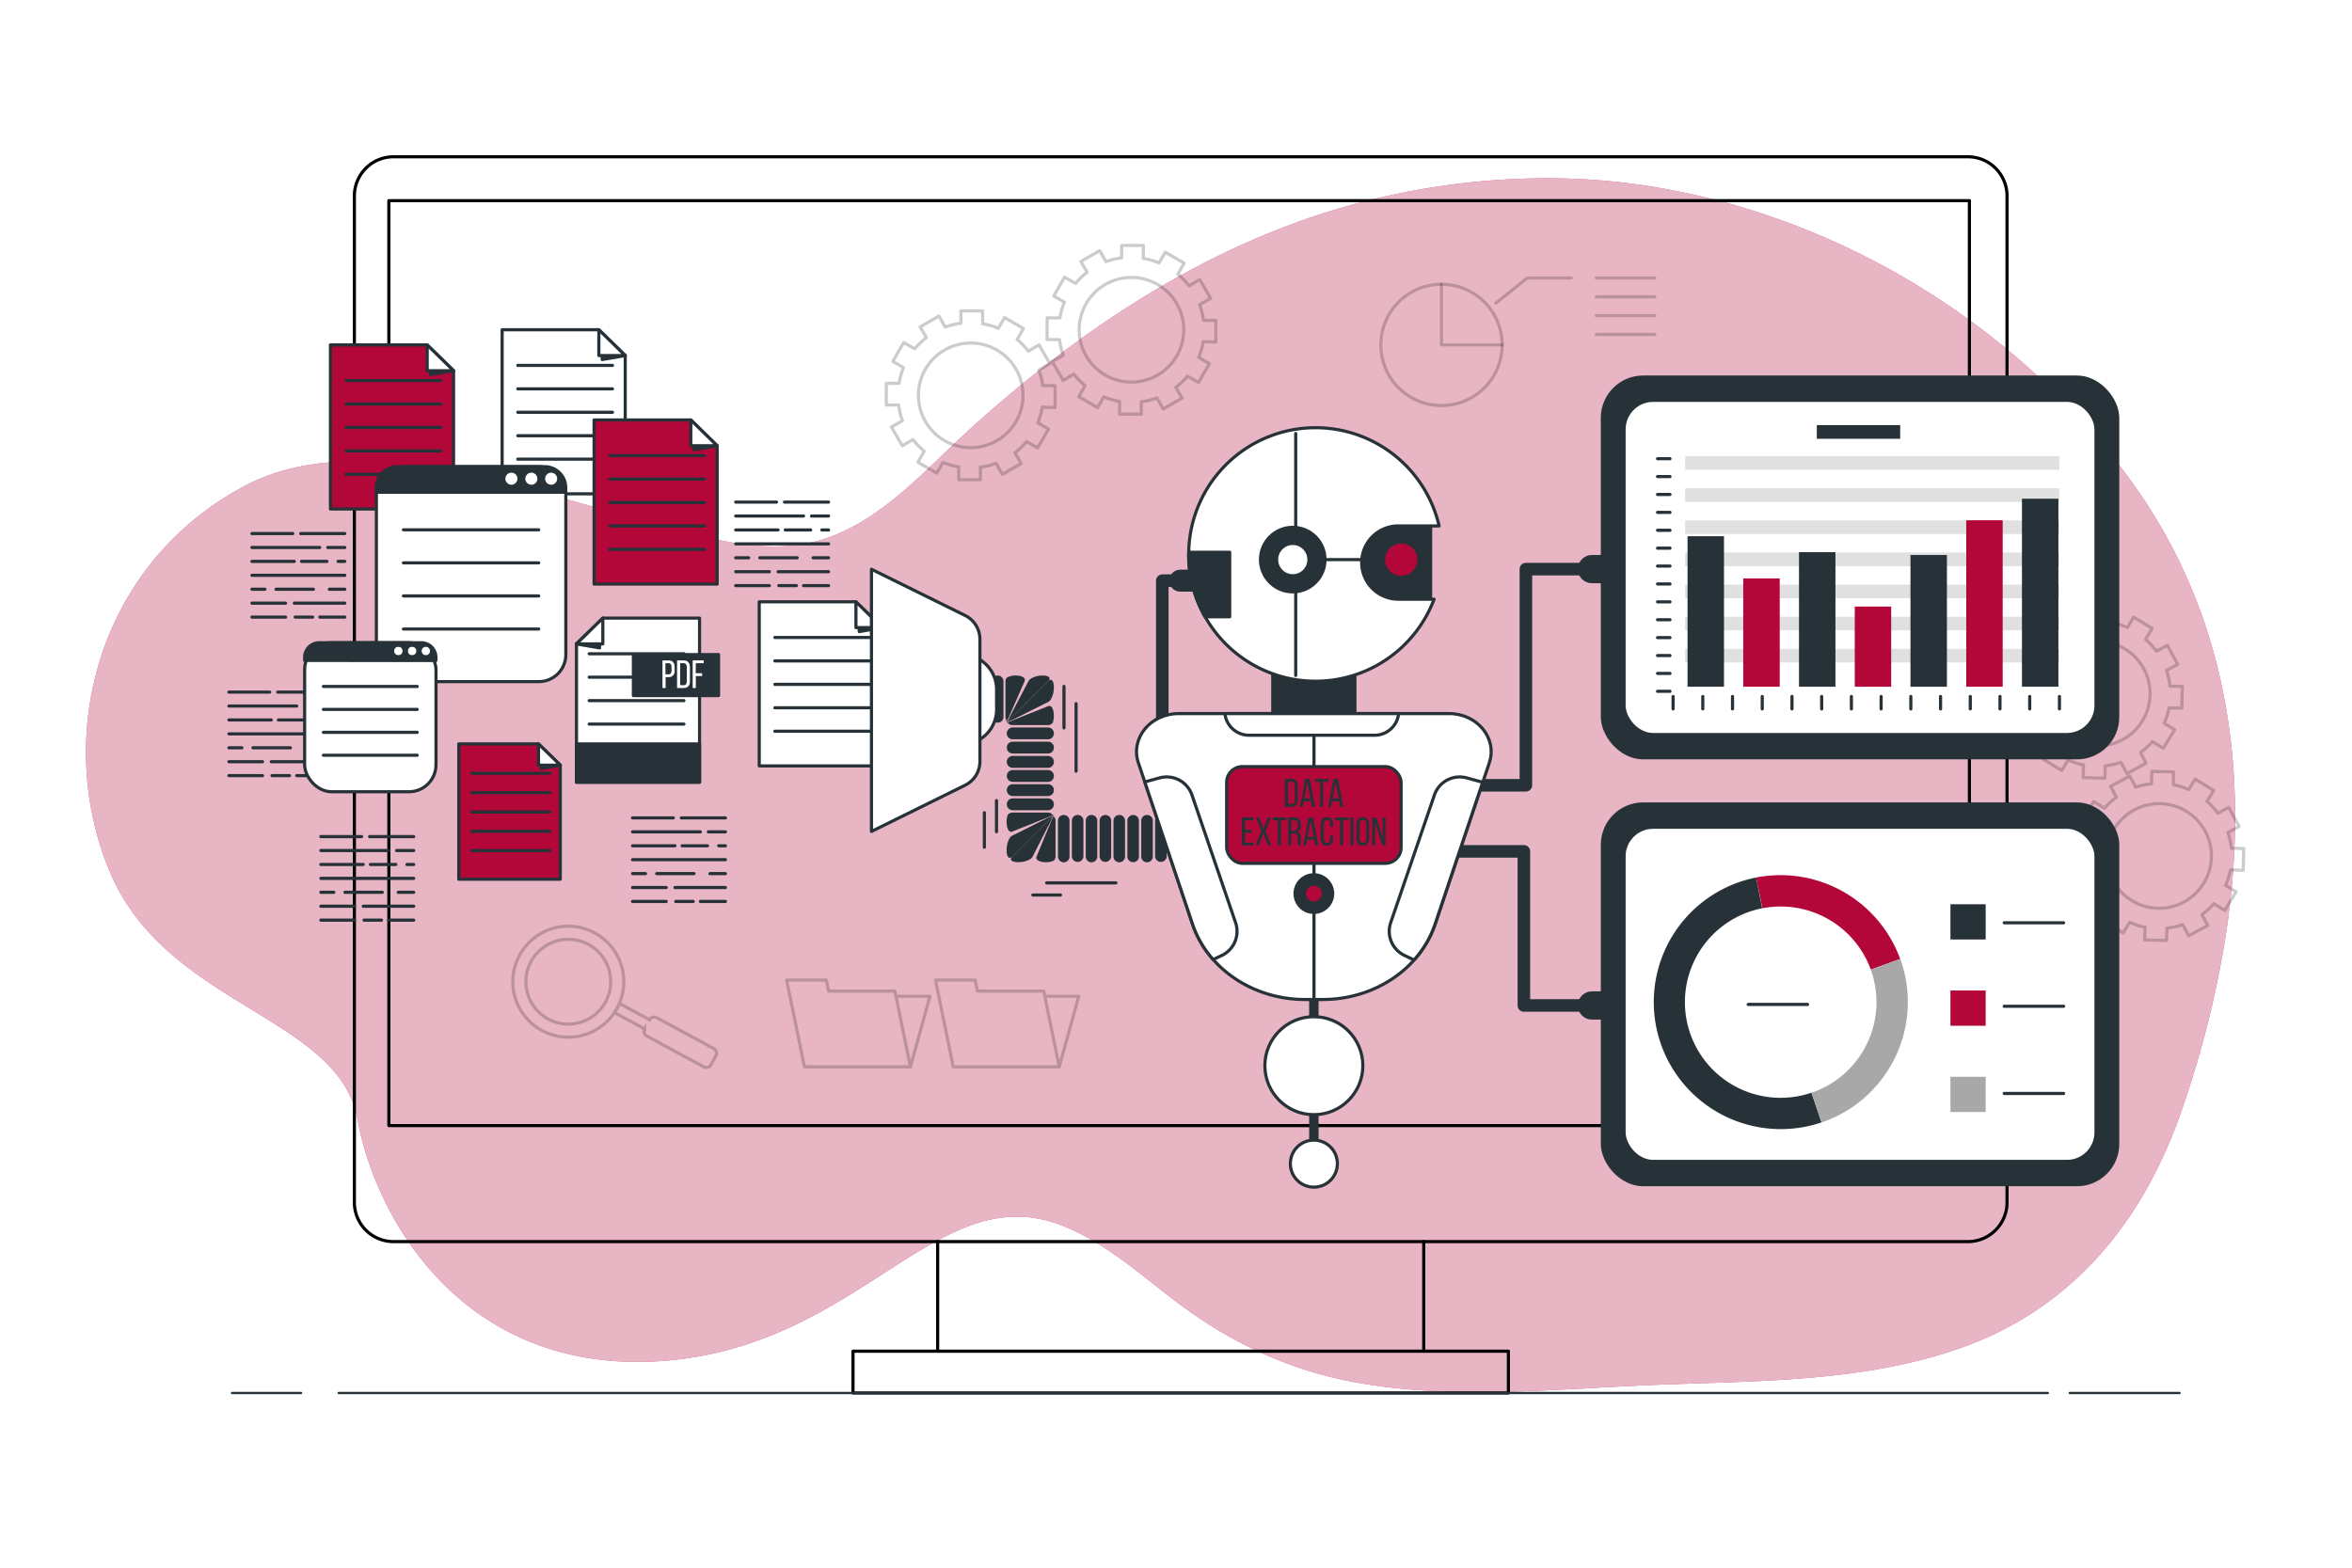 <svg class="animated" id="freepik_stories-data-extraction" xmlns="http://www.w3.org/2000/svg" viewBox="0 0 750 500" version="1.1" xmlns:xlink="http://www.w3.org/1999/xlink" xmlns:svgjs="http://svgjs.com/svgjs"><style>svg#freepik_stories-data-extraction:not(.animated) .animable {opacity: 0;}svg#freepik_stories-data-extraction.animated #freepik--Data--inject-2 {animation: 1.5s Infinite  linear floating;animation-delay: 0s;}svg#freepik_stories-data-extraction.animated #freepik--Bot--inject-2 {animation: 1.5s Infinite  linear floating;animation-delay: 0s;}svg#freepik_stories-data-extraction.animated #freepik--Charts--inject-2 {animation: 1.5s Infinite  linear floating;animation-delay: 0s;}            @keyframes floating {                0% {                    opacity: 1;                    transform: translateY(0px);                }                50% {                    transform: translateY(-10px);                }                100% {                    opacity: 1;                    transform: translateY(0px);                }            }        </style><g id="freepik--background-simple--inject-2" class="animable" style="transform-origin: 370.076px 250.421px;"><path d="M709.9,297.25c7.47-49.91,1-100.42-30.12-143.52-35.67-49.33-92.17-84.19-152.23-94.08a207.71,207.71,0,0,0-32.37-2.79A235.06,235.06,0,0,0,419,69c-41.45,14-77.08,38.39-109.3,67.5C295.39,149.42,281.42,166,262.47,172c-19.67,6.28-40.83-1.8-60-6.74C166.54,156,113.8,136,78,155c-47,25-61,80-43,123s73,46,79,79,35,82,98,77,87-59,127-43c14.07,5.63,25.12,16,37.09,24.91,16.67,12.44,34.75,20.91,55.27,24.81,29.34,5.58,61.38,2.63,91,1.21,34-1.64,70.58-.39,103.59-12.27,35.44-12.77,57.82-40.75,69.83-75.83A322.63,322.63,0,0,0,709.9,297.25Z" style="fill: #B30639; transform-origin: 370.076px 250.421px;" id="el8mw7lnn6i65" class="animable"></path><g id="el4wknxq4ihni"><path d="M709.9,297.25c7.47-49.91,1-100.42-30.12-143.52-35.67-49.33-92.17-84.19-152.23-94.08a207.71,207.71,0,0,0-32.37-2.79A235.06,235.06,0,0,0,419,69c-41.45,14-77.08,38.39-109.3,67.5C295.39,149.42,281.42,166,262.47,172c-19.67,6.28-40.83-1.8-60-6.74C166.54,156,113.8,136,78,155c-47,25-61,80-43,123s73,46,79,79,35,82,98,77,87-59,127-43c14.07,5.63,25.12,16,37.09,24.91,16.67,12.44,34.75,20.91,55.27,24.81,29.34,5.58,61.38,2.63,91,1.21,34-1.64,70.58-.39,103.59-12.27,35.44-12.77,57.82-40.75,69.83-75.83A322.63,322.63,0,0,0,709.9,297.25Z" style="fill: rgb(255, 255, 255); opacity: 0.7; transform-origin: 370.076px 250.421px;" class="animable" id="elhzcf33ymq4"></path></g></g><g id="freepik--Device--inject-2" class="animable" style="transform-origin: 376.5px 247.145px;"><path d="M454,396H627.5A12.5,12.5,0,0,0,640,383.5V62.5A12.5,12.5,0,0,0,627.5,50h-502A12.5,12.5,0,0,0,113,62.5v321A12.5,12.5,0,0,0,125.5,396H299" style="fill: none; stroke: rgb(0, 0, 0); stroke-linecap: round; stroke-linejoin: round; transform-origin: 376.5px 223px;" id="elj4gso4mywsc" class="animable"></path><rect x="124" y="64" width="504" height="295" style="fill: none; stroke: rgb(0, 0, 0); stroke-linecap: round; stroke-linejoin: round; transform-origin: 376px 211.5px;" id="elq8bxkwpmxf" class="animable"></rect><rect x="299" y="396" width="155" height="34.95" style="fill: none; stroke: rgb(0, 0, 0); stroke-linecap: round; stroke-linejoin: round; transform-origin: 376.5px 413.475px;" id="el2qra6z95qbw" class="animable"></rect><polyline points="454 430.95 481 430.95 481 444.29 272 444.29 272 430.95 299 430.95" style="fill: none; stroke: rgb(0, 0, 0); stroke-linecap: round; stroke-linejoin: round; transform-origin: 376.5px 437.62px;" id="el7sc2p4izsh" class="animable"></polyline></g><g id="freepik--Data--inject-2" class="animable" style="transform-origin: 177.17px 199.32px;"><polygon points="199.37 157.5 160.12 157.5 160.12 105.17 190.96 105.17 199.37 113.39 199.37 157.5" style="fill: rgb(255, 255, 255); stroke: rgb(38, 50, 56); stroke-linecap: round; stroke-linejoin: round; transform-origin: 179.745px 131.335px;" id="elad5oxvygmji" class="animable"></polygon><polygon points="192.02 112.53 192.02 114.67 199.37 113.4 192.02 112.53" style="fill: rgb(38, 50, 56); stroke: rgb(38, 50, 56); stroke-linecap: round; stroke-linejoin: round; transform-origin: 195.695px 113.6px;" id="el7a24ip6fd8p" class="animable"></polygon><polygon points="190.96 105.17 190.96 113.4 199.37 113.4 190.96 105.17" style="fill: rgb(255, 255, 255); stroke: rgb(38, 50, 56); stroke-linecap: round; stroke-linejoin: round; transform-origin: 195.165px 109.285px;" id="eln9gkppbro" class="animable"></polygon><line x1="165.11" y1="116.54" x2="195.32" y2="116.54" style="fill: none; stroke: rgb(38, 50, 56); stroke-linecap: round; stroke-linejoin: round; transform-origin: 180.215px 116.54px;" id="eldg6gw9lelt8" class="animable"></line><line x1="165.11" y1="124.02" x2="195.32" y2="124.02" style="fill: none; stroke: rgb(38, 50, 56); stroke-linecap: round; stroke-linejoin: round; transform-origin: 180.215px 124.02px;" id="ele509cqpvlt5" class="animable"></line><line x1="165.11" y1="131.49" x2="195.32" y2="131.49" style="fill: none; stroke: rgb(38, 50, 56); stroke-linecap: round; stroke-linejoin: round; transform-origin: 180.215px 131.49px;" id="eltq5r2bgwdt" class="animable"></line><line x1="165.11" y1="138.97" x2="195.32" y2="138.97" style="fill: none; stroke: rgb(38, 50, 56); stroke-linecap: round; stroke-linejoin: round; transform-origin: 180.215px 138.97px;" id="el9ris7vlw45j" class="animable"></line><line x1="165.11" y1="146.44" x2="195.32" y2="146.44" style="fill: none; stroke: rgb(38, 50, 56); stroke-linecap: round; stroke-linejoin: round; transform-origin: 180.215px 146.44px;" id="el7x7x90oxpfk" class="animable"></line><line x1="88.53" y1="220.74" x2="102.59" y2="220.74" style="fill: none; stroke: rgb(38, 50, 56); stroke-linecap: round; stroke-linejoin: round; transform-origin: 95.56px 220.74px;" id="elw45yx4mdtu" class="animable"></line><line x1="72.99" y1="220.74" x2="85.99" y2="220.74" style="fill: none; stroke: rgb(38, 50, 56); stroke-linecap: round; stroke-linejoin: round; transform-origin: 79.49px 220.74px;" id="elvaebotpr1i" class="animable"></line><line x1="97.15" y1="225.18" x2="102.59" y2="225.18" style="fill: none; stroke: rgb(38, 50, 56); stroke-linecap: round; stroke-linejoin: round; transform-origin: 99.87px 225.18px;" id="el2wy2ftju3b7" class="animable"></line><line x1="72.99" y1="225.18" x2="94.61" y2="225.18" style="fill: none; stroke: rgb(38, 50, 56); stroke-linecap: round; stroke-linejoin: round; transform-origin: 83.8px 225.18px;" id="el74ipr8dx8g7" class="animable"></line><line x1="100.45" y1="229.62" x2="102.59" y2="229.62" style="fill: none; stroke: rgb(38, 50, 56); stroke-linecap: round; stroke-linejoin: round; transform-origin: 101.52px 229.62px;" id="eloz733ljgnfn" class="animable"></line><line x1="88.78" y1="229.62" x2="96.9" y2="229.62" style="fill: none; stroke: rgb(38, 50, 56); stroke-linecap: round; stroke-linejoin: round; transform-origin: 92.84px 229.62px;" id="elas2i7q19mwt" class="animable"></line><line x1="72.99" y1="229.62" x2="86.5" y2="229.62" style="fill: none; stroke: rgb(38, 50, 56); stroke-linecap: round; stroke-linejoin: round; transform-origin: 79.745px 229.62px;" id="elhkj539v8e3d" class="animable"></line><line x1="72.99" y1="234.06" x2="102.59" y2="234.06" style="fill: none; stroke: rgb(38, 50, 56); stroke-linecap: round; stroke-linejoin: round; transform-origin: 87.79px 234.06px;" id="el93bly0iyh9h" class="animable"></line><line x1="97.66" y1="238.5" x2="102.59" y2="238.5" style="fill: none; stroke: rgb(38, 50, 56); stroke-linecap: round; stroke-linejoin: round; transform-origin: 100.125px 238.5px;" id="elkkhfq11vc3" class="animable"></line><line x1="80.67" y1="238.5" x2="92.59" y2="238.5" style="fill: none; stroke: rgb(38, 50, 56); stroke-linecap: round; stroke-linejoin: round; transform-origin: 86.63px 238.5px;" id="ely59whoxnwug" class="animable"></line><line x1="72.99" y1="238.5" x2="77.12" y2="238.5" style="fill: none; stroke: rgb(38, 50, 56); stroke-linecap: round; stroke-linejoin: round; transform-origin: 75.055px 238.5px;" id="elasy5z0ajix" class="animable"></line><line x1="86.5" y1="242.94" x2="102.59" y2="242.94" style="fill: none; stroke: rgb(38, 50, 56); stroke-linecap: round; stroke-linejoin: round; transform-origin: 94.545px 242.94px;" id="elph07mefkieq" class="animable"></line><line x1="72.99" y1="242.94" x2="83.71" y2="242.94" style="fill: none; stroke: rgb(38, 50, 56); stroke-linecap: round; stroke-linejoin: round; transform-origin: 78.35px 242.94px;" id="elmn65mm0nptp" class="animable"></line><line x1="94.61" y1="247.38" x2="102.59" y2="247.38" style="fill: none; stroke: rgb(38, 50, 56); stroke-linecap: round; stroke-linejoin: round; transform-origin: 98.6px 247.38px;" id="elkgjd4etsbkl" class="animable"></line><line x1="86.75" y1="247.38" x2="92.33" y2="247.38" style="fill: none; stroke: rgb(38, 50, 56); stroke-linecap: round; stroke-linejoin: round; transform-origin: 89.54px 247.38px;" id="eljng7uhy2tjg" class="animable"></line><line x1="72.99" y1="247.38" x2="83.71" y2="247.38" style="fill: none; stroke: rgb(38, 50, 56); stroke-linecap: round; stroke-linejoin: round; transform-origin: 78.35px 247.38px;" id="elhzah1j4bmp" class="animable"></line><polygon points="178.66 280.42 146.29 280.42 146.29 237.26 171.72 237.26 178.66 244.03 178.66 280.42" style="fill: #B30639; stroke: rgb(38, 50, 56); stroke-linecap: round; stroke-linejoin: round; transform-origin: 162.475px 258.84px;" id="elj8mrxrzg6jp" class="animable"></polygon><polygon points="172.59 243.33 172.59 245.09 178.66 244.04 172.59 243.33" style="fill: rgb(38, 50, 56); stroke: rgb(38, 50, 56); stroke-linecap: round; stroke-linejoin: round; transform-origin: 175.625px 244.21px;" id="el8dea4bdkq3e" class="animable"></polygon><polygon points="171.72 237.26 171.72 244.04 178.66 244.04 171.72 237.26" style="fill: rgb(255, 255, 255); stroke: rgb(38, 50, 56); stroke-linecap: round; stroke-linejoin: round; transform-origin: 175.19px 240.65px;" id="elsxb9tdovbw" class="animable"></polygon><line x1="150.4" y1="246.63" x2="175.32" y2="246.63" style="fill: none; stroke: rgb(38, 50, 56); stroke-linecap: round; stroke-linejoin: round; transform-origin: 162.86px 246.63px;" id="elwxlc8ijggn9" class="animable"></line><line x1="150.4" y1="252.8" x2="175.32" y2="252.8" style="fill: none; stroke: rgb(38, 50, 56); stroke-linecap: round; stroke-linejoin: round; transform-origin: 162.86px 252.8px;" id="elexh0p71gic" class="animable"></line><line x1="150.4" y1="258.97" x2="175.32" y2="258.97" style="fill: none; stroke: rgb(38, 50, 56); stroke-linecap: round; stroke-linejoin: round; transform-origin: 162.86px 258.97px;" id="ela0lmgephiau" class="animable"></line><line x1="150.4" y1="265.13" x2="175.32" y2="265.13" style="fill: none; stroke: rgb(38, 50, 56); stroke-linecap: round; stroke-linejoin: round; transform-origin: 162.86px 265.13px;" id="el5cvrcln5o68" class="animable"></line><line x1="150.4" y1="271.3" x2="175.32" y2="271.3" style="fill: none; stroke: rgb(38, 50, 56); stroke-linecap: round; stroke-linejoin: round; transform-origin: 162.86px 271.3px;" id="elvbl4kpqwakd" class="animable"></line><polygon points="144.63 162.34 105.38 162.34 105.38 110.01 136.22 110.01 144.63 118.22 144.63 162.34" style="fill: #B30639; stroke: rgb(38, 50, 56); stroke-linecap: round; stroke-linejoin: round; transform-origin: 125.005px 136.175px;" id="elavg1q9hz56l" class="animable"></polygon><polygon points="137.27 117.37 137.27 119.51 144.63 118.23 137.27 117.37" style="fill: rgb(38, 50, 56); stroke: rgb(38, 50, 56); stroke-linecap: round; stroke-linejoin: round; transform-origin: 140.95px 118.44px;" id="elgqm08drs3i" class="animable"></polygon><polygon points="136.22 110.01 136.22 118.23 144.63 118.23 136.22 110.01" style="fill: rgb(255, 255, 255); stroke: rgb(38, 50, 56); stroke-linecap: round; stroke-linejoin: round; transform-origin: 140.425px 114.12px;" id="el3hu0d0j5dck" class="animable"></polygon><line x1="110.36" y1="121.38" x2="140.58" y2="121.38" style="fill: none; stroke: rgb(38, 50, 56); stroke-linecap: round; stroke-linejoin: round; transform-origin: 125.47px 121.38px;" id="elk87t138idg" class="animable"></line><line x1="110.36" y1="128.85" x2="140.58" y2="128.85" style="fill: none; stroke: rgb(38, 50, 56); stroke-linecap: round; stroke-linejoin: round; transform-origin: 125.47px 128.85px;" id="el1yw9y8ksq6m" class="animable"></line><line x1="110.36" y1="136.33" x2="140.58" y2="136.33" style="fill: none; stroke: rgb(38, 50, 56); stroke-linecap: round; stroke-linejoin: round; transform-origin: 125.47px 136.33px;" id="el0uky0avmnwvi" class="animable"></line><line x1="110.36" y1="143.81" x2="140.58" y2="143.81" style="fill: none; stroke: rgb(38, 50, 56); stroke-linecap: round; stroke-linejoin: round; transform-origin: 125.47px 143.81px;" id="elgjz4gar5ojf" class="animable"></line><line x1="110.36" y1="151.28" x2="140.58" y2="151.28" style="fill: none; stroke: rgb(38, 50, 56); stroke-linecap: round; stroke-linejoin: round; transform-origin: 125.47px 151.28px;" id="elb2c3pgcz5rn" class="animable"></line><polygon points="228.69 186.28 189.44 186.28 189.44 133.94 220.28 133.94 228.69 142.16 228.69 186.28" style="fill: #B30639; stroke: rgb(38, 50, 56); stroke-linecap: round; stroke-linejoin: round; transform-origin: 209.065px 160.11px;" id="elnpu2zomon9o" class="animable"></polygon><polygon points="221.34 141.3 221.34 143.45 228.69 142.17 221.34 141.3" style="fill: rgb(38, 50, 56); stroke: rgb(38, 50, 56); stroke-linecap: round; stroke-linejoin: round; transform-origin: 225.015px 142.375px;" id="eln2osaj6ob47" class="animable"></polygon><polygon points="220.28 133.94 220.28 142.17 228.69 142.17 220.28 133.94" style="fill: rgb(255, 255, 255); stroke: rgb(38, 50, 56); stroke-linecap: round; stroke-linejoin: round; transform-origin: 224.485px 138.055px;" id="elwz5h2o3wiun" class="animable"></polygon><line x1="194.43" y1="145.32" x2="224.64" y2="145.32" style="fill: none; stroke: rgb(38, 50, 56); stroke-linecap: round; stroke-linejoin: round; transform-origin: 209.535px 145.32px;" id="elhti6jlg14xw" class="animable"></line><line x1="194.43" y1="152.79" x2="224.64" y2="152.79" style="fill: none; stroke: rgb(38, 50, 56); stroke-linecap: round; stroke-linejoin: round; transform-origin: 209.535px 152.79px;" id="elkz1999padwq" class="animable"></line><line x1="194.43" y1="160.27" x2="224.64" y2="160.27" style="fill: none; stroke: rgb(38, 50, 56); stroke-linecap: round; stroke-linejoin: round; transform-origin: 209.535px 160.27px;" id="eliy445fwieu" class="animable"></line><line x1="194.43" y1="167.74" x2="224.64" y2="167.74" style="fill: none; stroke: rgb(38, 50, 56); stroke-linecap: round; stroke-linejoin: round; transform-origin: 209.535px 167.74px;" id="el7wemyjblfg5" class="animable"></line><line x1="194.43" y1="175.22" x2="224.64" y2="175.22" style="fill: none; stroke: rgb(38, 50, 56); stroke-linecap: round; stroke-linejoin: round; transform-origin: 209.535px 175.22px;" id="elo1sfke13wab" class="animable"></line><polygon points="281.35 244.28 242.1 244.28 242.1 191.94 272.94 191.94 281.35 200.16 281.35 244.28" style="fill: rgb(255, 255, 255); stroke: rgb(38, 50, 56); stroke-linecap: round; stroke-linejoin: round; transform-origin: 261.725px 218.11px;" id="elnzm90q58hb" class="animable"></polygon><polygon points="273.99 199.3 273.99 201.45 281.35 200.17 273.99 199.3" style="fill: rgb(38, 50, 56); stroke: rgb(38, 50, 56); stroke-linecap: round; stroke-linejoin: round; transform-origin: 277.67px 200.375px;" id="elo1jpbuelmg7" class="animable"></polygon><polygon points="272.94 191.94 272.94 200.17 281.35 200.17 272.94 191.94" style="fill: rgb(255, 255, 255); stroke: rgb(38, 50, 56); stroke-linecap: round; stroke-linejoin: round; transform-origin: 277.145px 196.055px;" id="el8sqm8i2dt2a" class="animable"></polygon><line x1="247.08" y1="203.32" x2="277.3" y2="203.32" style="fill: none; stroke: rgb(38, 50, 56); stroke-linecap: round; stroke-linejoin: round; transform-origin: 262.19px 203.32px;" id="elum30lvzcdzo" class="animable"></line><line x1="247.08" y1="210.79" x2="277.3" y2="210.79" style="fill: none; stroke: rgb(38, 50, 56); stroke-linecap: round; stroke-linejoin: round; transform-origin: 262.19px 210.79px;" id="el0w5v6tsisfwq" class="animable"></line><line x1="247.08" y1="218.27" x2="277.3" y2="218.27" style="fill: none; stroke: rgb(38, 50, 56); stroke-linecap: round; stroke-linejoin: round; transform-origin: 262.19px 218.27px;" id="el6mhl1260gkw" class="animable"></line><line x1="247.08" y1="225.74" x2="277.3" y2="225.74" style="fill: none; stroke: rgb(38, 50, 56); stroke-linecap: round; stroke-linejoin: round; transform-origin: 262.19px 225.74px;" id="eluc68wwr8ae" class="animable"></line><line x1="247.08" y1="233.22" x2="277.3" y2="233.22" style="fill: none; stroke: rgb(38, 50, 56); stroke-linecap: round; stroke-linejoin: round; transform-origin: 262.19px 233.22px;" id="elkin2rw4w2hg" class="animable"></line><rect x="120.02" y="148.84" width="60.41" height="68.56" rx="8.61" style="fill: rgb(255, 255, 255); stroke: rgb(38, 50, 56); stroke-linecap: round; stroke-linejoin: round; transform-origin: 150.225px 183.12px;" id="ell7k7hcx8cxi" class="animable"></rect><path d="M173.71,148.84h-47a6.71,6.71,0,0,0-6.71,6.71V157h60.4v-1.44A6.71,6.71,0,0,0,173.71,148.84Z" style="fill: rgb(38, 50, 56); stroke: rgb(38, 50, 56); stroke-linecap: round; stroke-linejoin: round; transform-origin: 150.2px 152.92px;" id="elirov6eu1rwr" class="animable"></path><line x1="128.64" y1="168.98" x2="171.79" y2="168.98" style="fill: none; stroke: rgb(38, 50, 56); stroke-linecap: round; stroke-linejoin: round; transform-origin: 150.215px 168.98px;" id="el7ekja861gb3" class="animable"></line><line x1="128.64" y1="179.52" x2="171.79" y2="179.52" style="fill: none; stroke: rgb(38, 50, 56); stroke-linecap: round; stroke-linejoin: round; transform-origin: 150.215px 179.52px;" id="eli3t1lpboaui" class="animable"></line><line x1="128.64" y1="190.07" x2="171.79" y2="190.07" style="fill: none; stroke: rgb(38, 50, 56); stroke-linecap: round; stroke-linejoin: round; transform-origin: 150.215px 190.07px;" id="el7pje6s3st78" class="animable"></line><line x1="128.64" y1="200.62" x2="171.79" y2="200.62" style="fill: none; stroke: rgb(38, 50, 56); stroke-linecap: round; stroke-linejoin: round; transform-origin: 150.215px 200.62px;" id="elc6njyvtqrqc" class="animable"></line><path d="M165,152.68a1.92,1.92,0,1,0-1.92,1.92A1.92,1.92,0,0,0,165,152.68Z" style="fill: rgb(255, 255, 255); transform-origin: 163.08px 152.68px;" id="el5cfijbrpoaa" class="animable"></path><path d="M171.36,152.68a1.92,1.92,0,1,0-1.92,1.92A1.92,1.92,0,0,0,171.36,152.68Z" style="fill: rgb(255, 255, 255); transform-origin: 169.44px 152.68px;" id="elmwobtdvyz48" class="animable"></path><path d="M177.67,152.68a1.92,1.92,0,1,0-1.91,1.92A1.91,1.91,0,0,0,177.67,152.68Z" style="fill: rgb(255, 255, 255); transform-origin: 175.75px 152.68px;" id="elzxuyyvl9ox" class="animable"></path><rect x="97.14" y="204.98" width="41.89" height="47.54" rx="8.61" style="fill: rgb(255, 255, 255); stroke: rgb(38, 50, 56); stroke-linecap: round; stroke-linejoin: round; transform-origin: 118.085px 228.75px;" id="el1ss3yerovef" class="animable"></rect><path d="M134.37,205H101.79a4.65,4.65,0,0,0-4.65,4.65v1H139v-1A4.65,4.65,0,0,0,134.37,205Z" style="fill: rgb(38, 50, 56); stroke: rgb(38, 50, 56); stroke-linecap: round; stroke-linejoin: round; transform-origin: 118.07px 207.825px;" id="elfgzmag3cf75" class="animable"></path><line x1="103.12" y1="218.94" x2="133.04" y2="218.94" style="fill: none; stroke: rgb(38, 50, 56); stroke-linecap: round; stroke-linejoin: round; transform-origin: 118.08px 218.94px;" id="elyakdwwgz2y9" class="animable"></line><line x1="103.12" y1="226.25" x2="133.04" y2="226.25" style="fill: none; stroke: rgb(38, 50, 56); stroke-linecap: round; stroke-linejoin: round; transform-origin: 118.08px 226.25px;" id="elo4z6ng9yep" class="animable"></line><line x1="103.12" y1="233.57" x2="133.04" y2="233.57" style="fill: none; stroke: rgb(38, 50, 56); stroke-linecap: round; stroke-linejoin: round; transform-origin: 118.08px 233.57px;" id="elpceg2fekzm" class="animable"></line><line x1="103.12" y1="240.88" x2="133.04" y2="240.88" style="fill: none; stroke: rgb(38, 50, 56); stroke-linecap: round; stroke-linejoin: round; transform-origin: 118.08px 240.88px;" id="elp6ziwio658" class="animable"></line><circle cx="127.03" cy="207.63" r="1.33" style="fill: rgb(255, 255, 255); transform-origin: 127.03px 207.63px;" id="eleh5s2kuuq4" class="animable"></circle><circle cx="131.41" cy="207.63" r="1.33" style="fill: rgb(255, 255, 255); transform-origin: 131.41px 207.63px;" id="el11o612n2jzq" class="animable"></circle><path d="M137.12,207.63a1.33,1.33,0,1,0-1.33,1.33A1.33,1.33,0,0,0,137.12,207.63Z" style="fill: rgb(255, 255, 255); transform-origin: 135.79px 207.63px;" id="elikm3plyj6zg" class="animable"></path><line x1="117.86" y1="266.83" x2="131.92" y2="266.83" style="fill: none; stroke: rgb(38, 50, 56); stroke-linecap: round; stroke-linejoin: round; transform-origin: 124.89px 266.83px;" id="elkcv5gr5kf4" class="animable"></line><line x1="102.31" y1="266.83" x2="115.32" y2="266.83" style="fill: none; stroke: rgb(38, 50, 56); stroke-linecap: round; stroke-linejoin: round; transform-origin: 108.815px 266.83px;" id="elehht69p55rw" class="animable"></line><line x1="126.48" y1="271.27" x2="131.92" y2="271.27" style="fill: none; stroke: rgb(38, 50, 56); stroke-linecap: round; stroke-linejoin: round; transform-origin: 129.2px 271.27px;" id="elban6j7xh6vi" class="animable"></line><line x1="102.31" y1="271.27" x2="123.94" y2="271.27" style="fill: none; stroke: rgb(38, 50, 56); stroke-linecap: round; stroke-linejoin: round; transform-origin: 113.125px 271.27px;" id="el8s32u6kniiw" class="animable"></line><line x1="129.77" y1="275.71" x2="131.92" y2="275.71" style="fill: none; stroke: rgb(38, 50, 56); stroke-linecap: round; stroke-linejoin: round; transform-origin: 130.845px 275.71px;" id="ele59v10xguv7" class="animable"></line><line x1="118.11" y1="275.71" x2="126.22" y2="275.71" style="fill: none; stroke: rgb(38, 50, 56); stroke-linecap: round; stroke-linejoin: round; transform-origin: 122.165px 275.71px;" id="elttw9206c2t" class="animable"></line><line x1="102.31" y1="275.71" x2="115.83" y2="275.71" style="fill: none; stroke: rgb(38, 50, 56); stroke-linecap: round; stroke-linejoin: round; transform-origin: 109.07px 275.71px;" id="elqlo89nyrwxe" class="animable"></line><line x1="102.31" y1="280.15" x2="131.92" y2="280.15" style="fill: none; stroke: rgb(38, 50, 56); stroke-linecap: round; stroke-linejoin: round; transform-origin: 117.115px 280.15px;" id="elym714fx5t7b" class="animable"></line><line x1="126.99" y1="284.59" x2="131.92" y2="284.59" style="fill: none; stroke: rgb(38, 50, 56); stroke-linecap: round; stroke-linejoin: round; transform-origin: 129.455px 284.59px;" id="elfvecocnfpwq" class="animable"></line><line x1="110" y1="284.59" x2="121.91" y2="284.59" style="fill: none; stroke: rgb(38, 50, 56); stroke-linecap: round; stroke-linejoin: round; transform-origin: 115.955px 284.59px;" id="elimut7lg8sdq" class="animable"></line><line x1="102.31" y1="284.59" x2="106.45" y2="284.59" style="fill: none; stroke: rgb(38, 50, 56); stroke-linecap: round; stroke-linejoin: round; transform-origin: 104.38px 284.59px;" id="elctqvvvl2vt8" class="animable"></line><line x1="115.83" y1="289.03" x2="131.92" y2="289.03" style="fill: none; stroke: rgb(38, 50, 56); stroke-linecap: round; stroke-linejoin: round; transform-origin: 123.875px 289.03px;" id="elyzwqvjwd75" class="animable"></line><line x1="102.31" y1="289.03" x2="113.04" y2="289.03" style="fill: none; stroke: rgb(38, 50, 56); stroke-linecap: round; stroke-linejoin: round; transform-origin: 107.675px 289.03px;" id="elicdj46uuuyc" class="animable"></line><line x1="123.94" y1="293.47" x2="131.92" y2="293.47" style="fill: none; stroke: rgb(38, 50, 56); stroke-linecap: round; stroke-linejoin: round; transform-origin: 127.93px 293.47px;" id="elm2ww4n198ir" class="animable"></line><line x1="116.08" y1="293.47" x2="121.66" y2="293.47" style="fill: none; stroke: rgb(38, 50, 56); stroke-linecap: round; stroke-linejoin: round; transform-origin: 118.87px 293.47px;" id="elyjpwd31kfa" class="animable"></line><line x1="102.31" y1="293.47" x2="113.04" y2="293.47" style="fill: none; stroke: rgb(38, 50, 56); stroke-linecap: round; stroke-linejoin: round; transform-origin: 107.675px 293.47px;" id="elyaoupbg30x" class="animable"></line><line x1="217.25" y1="260.86" x2="231.32" y2="260.86" style="fill: none; stroke: rgb(38, 50, 56); stroke-linecap: round; stroke-linejoin: round; transform-origin: 224.285px 260.86px;" id="eljw0jxflhaq" class="animable"></line><line x1="201.71" y1="260.86" x2="214.72" y2="260.86" style="fill: none; stroke: rgb(38, 50, 56); stroke-linecap: round; stroke-linejoin: round; transform-origin: 208.215px 260.86px;" id="elwk7ul0rwow" class="animable"></line><line x1="225.87" y1="265.31" x2="231.32" y2="265.31" style="fill: none; stroke: rgb(38, 50, 56); stroke-linecap: round; stroke-linejoin: round; transform-origin: 228.595px 265.31px;" id="elo5kqmuy1xgf" class="animable"></line><line x1="201.71" y1="265.31" x2="223.34" y2="265.31" style="fill: none; stroke: rgb(38, 50, 56); stroke-linecap: round; stroke-linejoin: round; transform-origin: 212.525px 265.31px;" id="elozz7irw90rq" class="animable"></line><line x1="229.17" y1="269.75" x2="231.32" y2="269.75" style="fill: none; stroke: rgb(38, 50, 56); stroke-linecap: round; stroke-linejoin: round; transform-origin: 230.245px 269.75px;" id="el62xx2lxn7jx" class="animable"></line><line x1="217.51" y1="269.75" x2="225.62" y2="269.75" style="fill: none; stroke: rgb(38, 50, 56); stroke-linecap: round; stroke-linejoin: round; transform-origin: 221.565px 269.75px;" id="el64k7xu36lus" class="animable"></line><line x1="201.71" y1="269.75" x2="215.23" y2="269.75" style="fill: none; stroke: rgb(38, 50, 56); stroke-linecap: round; stroke-linejoin: round; transform-origin: 208.47px 269.75px;" id="el6ixnuir0rcq" class="animable"></line><line x1="201.71" y1="274.19" x2="231.32" y2="274.19" style="fill: none; stroke: rgb(38, 50, 56); stroke-linecap: round; stroke-linejoin: round; transform-origin: 216.515px 274.19px;" id="elffnl3jhgsjb" class="animable"></line><line x1="226.38" y1="278.63" x2="231.32" y2="278.63" style="fill: none; stroke: rgb(38, 50, 56); stroke-linecap: round; stroke-linejoin: round; transform-origin: 228.85px 278.63px;" id="ellbj9w6r2sop" class="animable"></line><line x1="209.39" y1="278.63" x2="221.31" y2="278.63" style="fill: none; stroke: rgb(38, 50, 56); stroke-linecap: round; stroke-linejoin: round; transform-origin: 215.35px 278.63px;" id="el3a32e66kzcp" class="animable"></line><line x1="201.71" y1="278.63" x2="205.84" y2="278.63" style="fill: none; stroke: rgb(38, 50, 56); stroke-linecap: round; stroke-linejoin: round; transform-origin: 203.775px 278.63px;" id="el8ewdaw01l1s" class="animable"></line><line x1="215.23" y1="283.07" x2="231.32" y2="283.07" style="fill: none; stroke: rgb(38, 50, 56); stroke-linecap: round; stroke-linejoin: round; transform-origin: 223.275px 283.07px;" id="eljtr5fufqrl" class="animable"></line><line x1="201.71" y1="283.07" x2="212.44" y2="283.07" style="fill: none; stroke: rgb(38, 50, 56); stroke-linecap: round; stroke-linejoin: round; transform-origin: 207.075px 283.07px;" id="elw7d2xsdoulc" class="animable"></line><line x1="223.34" y1="287.51" x2="231.32" y2="287.51" style="fill: none; stroke: rgb(38, 50, 56); stroke-linecap: round; stroke-linejoin: round; transform-origin: 227.33px 287.51px;" id="elu42rrxpfe5h" class="animable"></line><line x1="215.48" y1="287.51" x2="221.06" y2="287.51" style="fill: none; stroke: rgb(38, 50, 56); stroke-linecap: round; stroke-linejoin: round; transform-origin: 218.27px 287.51px;" id="elkur1xbis7n" class="animable"></line><line x1="201.71" y1="287.51" x2="212.44" y2="287.51" style="fill: none; stroke: rgb(38, 50, 56); stroke-linecap: round; stroke-linejoin: round; transform-origin: 207.075px 287.51px;" id="elpenayikt22" class="animable"></line><line x1="250.15" y1="160.14" x2="264.21" y2="160.14" style="fill: none; stroke: rgb(38, 50, 56); stroke-linecap: round; stroke-linejoin: round; transform-origin: 257.18px 160.14px;" id="eltr4ionhztj" class="animable"></line><line x1="234.6" y1="160.14" x2="247.61" y2="160.14" style="fill: none; stroke: rgb(38, 50, 56); stroke-linecap: round; stroke-linejoin: round; transform-origin: 241.105px 160.14px;" id="el9km7d39rxma" class="animable"></line><line x1="258.77" y1="164.58" x2="264.21" y2="164.58" style="fill: none; stroke: rgb(38, 50, 56); stroke-linecap: round; stroke-linejoin: round; transform-origin: 261.49px 164.58px;" id="el9wrw2l3nohe" class="animable"></line><line x1="234.6" y1="164.58" x2="256.23" y2="164.58" style="fill: none; stroke: rgb(38, 50, 56); stroke-linecap: round; stroke-linejoin: round; transform-origin: 245.415px 164.58px;" id="eluin0vtr3ums" class="animable"></line><line x1="262.06" y1="169.02" x2="264.21" y2="169.02" style="fill: none; stroke: rgb(38, 50, 56); stroke-linecap: round; stroke-linejoin: round; transform-origin: 263.135px 169.02px;" id="ellri9vo9ak7" class="animable"></line><line x1="250.4" y1="169.02" x2="258.51" y2="169.02" style="fill: none; stroke: rgb(38, 50, 56); stroke-linecap: round; stroke-linejoin: round; transform-origin: 254.455px 169.02px;" id="elge2us1eq3ob" class="animable"></line><line x1="234.6" y1="169.02" x2="248.12" y2="169.02" style="fill: none; stroke: rgb(38, 50, 56); stroke-linecap: round; stroke-linejoin: round; transform-origin: 241.36px 169.02px;" id="el1vlf6l5xxw5" class="animable"></line><line x1="234.6" y1="173.46" x2="264.21" y2="173.46" style="fill: none; stroke: rgb(38, 50, 56); stroke-linecap: round; stroke-linejoin: round; transform-origin: 249.405px 173.46px;" id="elk8zo6fypeo" class="animable"></line><line x1="259.28" y1="177.9" x2="264.21" y2="177.9" style="fill: none; stroke: rgb(38, 50, 56); stroke-linecap: round; stroke-linejoin: round; transform-origin: 261.745px 177.9px;" id="elrqyxvoc8nab" class="animable"></line><line x1="242.29" y1="177.9" x2="254.2" y2="177.9" style="fill: none; stroke: rgb(38, 50, 56); stroke-linecap: round; stroke-linejoin: round; transform-origin: 248.245px 177.9px;" id="elwcvta0ydw9e" class="animable"></line><line x1="234.6" y1="177.9" x2="238.74" y2="177.9" style="fill: none; stroke: rgb(38, 50, 56); stroke-linecap: round; stroke-linejoin: round; transform-origin: 236.67px 177.9px;" id="elkawn4kpy04e" class="animable"></line><line x1="248.12" y1="182.34" x2="264.21" y2="182.34" style="fill: none; stroke: rgb(38, 50, 56); stroke-linecap: round; stroke-linejoin: round; transform-origin: 256.165px 182.34px;" id="el9j8h35v7ofc" class="animable"></line><line x1="234.6" y1="182.34" x2="245.33" y2="182.34" style="fill: none; stroke: rgb(38, 50, 56); stroke-linecap: round; stroke-linejoin: round; transform-origin: 239.965px 182.34px;" id="elh81vymywhz" class="animable"></line><line x1="256.23" y1="186.78" x2="264.21" y2="186.78" style="fill: none; stroke: rgb(38, 50, 56); stroke-linecap: round; stroke-linejoin: round; transform-origin: 260.22px 186.78px;" id="elqql4597f4b" class="animable"></line><line x1="248.37" y1="186.78" x2="253.95" y2="186.78" style="fill: none; stroke: rgb(38, 50, 56); stroke-linecap: round; stroke-linejoin: round; transform-origin: 251.16px 186.78px;" id="elb1e8zqj56nm" class="animable"></line><line x1="234.6" y1="186.78" x2="245.33" y2="186.78" style="fill: none; stroke: rgb(38, 50, 56); stroke-linecap: round; stroke-linejoin: round; transform-origin: 239.965px 186.78px;" id="elkfhmk892lrf" class="animable"></line><line x1="95.89" y1="170.17" x2="109.95" y2="170.17" style="fill: none; stroke: rgb(38, 50, 56); stroke-linecap: round; stroke-linejoin: round; transform-origin: 102.92px 170.17px;" id="el445039q81bp" class="animable"></line><line x1="80.34" y1="170.17" x2="93.35" y2="170.17" style="fill: none; stroke: rgb(38, 50, 56); stroke-linecap: round; stroke-linejoin: round; transform-origin: 86.845px 170.17px;" id="el3assdh4j62" class="animable"></line><line x1="104.51" y1="174.61" x2="109.95" y2="174.61" style="fill: none; stroke: rgb(38, 50, 56); stroke-linecap: round; stroke-linejoin: round; transform-origin: 107.23px 174.61px;" id="elmflbzxddin" class="animable"></line><line x1="80.34" y1="174.61" x2="101.97" y2="174.61" style="fill: none; stroke: rgb(38, 50, 56); stroke-linecap: round; stroke-linejoin: round; transform-origin: 91.155px 174.61px;" id="elq5lg71m693" class="animable"></line><line x1="107.81" y1="179.05" x2="109.95" y2="179.05" style="fill: none; stroke: rgb(38, 50, 56); stroke-linecap: round; stroke-linejoin: round; transform-origin: 108.88px 179.05px;" id="elbp1qcl4ouk5" class="animable"></line><line x1="96.14" y1="179.05" x2="104.26" y2="179.05" style="fill: none; stroke: rgb(38, 50, 56); stroke-linecap: round; stroke-linejoin: round; transform-origin: 100.2px 179.05px;" id="elt1w51f8hjd" class="animable"></line><line x1="80.34" y1="179.05" x2="93.86" y2="179.05" style="fill: none; stroke: rgb(38, 50, 56); stroke-linecap: round; stroke-linejoin: round; transform-origin: 87.1px 179.05px;" id="elm0bhyfwli5" class="animable"></line><line x1="80.34" y1="183.49" x2="109.95" y2="183.49" style="fill: none; stroke: rgb(38, 50, 56); stroke-linecap: round; stroke-linejoin: round; transform-origin: 95.145px 183.49px;" id="elu62m8vzk298" class="animable"></line><line x1="105.02" y1="187.93" x2="109.95" y2="187.93" style="fill: none; stroke: rgb(38, 50, 56); stroke-linecap: round; stroke-linejoin: round; transform-origin: 107.485px 187.93px;" id="eloro5dj9xm38" class="animable"></line><line x1="88.03" y1="187.93" x2="99.95" y2="187.93" style="fill: none; stroke: rgb(38, 50, 56); stroke-linecap: round; stroke-linejoin: round; transform-origin: 93.99px 187.93px;" id="elhhaxox3yv0o" class="animable"></line><line x1="80.34" y1="187.93" x2="84.48" y2="187.93" style="fill: none; stroke: rgb(38, 50, 56); stroke-linecap: round; stroke-linejoin: round; transform-origin: 82.41px 187.93px;" id="el0ot00kb61u0m" class="animable"></line><line x1="93.86" y1="192.37" x2="109.95" y2="192.37" style="fill: none; stroke: rgb(38, 50, 56); stroke-linecap: round; stroke-linejoin: round; transform-origin: 101.905px 192.37px;" id="elk388ctxgupl" class="animable"></line><line x1="80.34" y1="192.37" x2="91.07" y2="192.37" style="fill: none; stroke: rgb(38, 50, 56); stroke-linecap: round; stroke-linejoin: round; transform-origin: 85.705px 192.37px;" id="el1wysikz9jpj" class="animable"></line><line x1="101.97" y1="196.81" x2="109.95" y2="196.81" style="fill: none; stroke: rgb(38, 50, 56); stroke-linecap: round; stroke-linejoin: round; transform-origin: 105.96px 196.81px;" id="ely3ymfodcxj" class="animable"></line><line x1="94.11" y1="196.81" x2="99.69" y2="196.81" style="fill: none; stroke: rgb(38, 50, 56); stroke-linecap: round; stroke-linejoin: round; transform-origin: 96.9px 196.81px;" id="el0h1ewjgrabpu" class="animable"></line><line x1="80.34" y1="196.81" x2="91.07" y2="196.81" style="fill: none; stroke: rgb(38, 50, 56); stroke-linecap: round; stroke-linejoin: round; transform-origin: 85.705px 196.81px;" id="elechuhtok0f" class="animable"></line><polygon points="183.82 205.35 183.82 249.47 223.07 249.47 223.07 197.14 192.24 197.14 183.82 205.35" style="fill: rgb(255, 255, 255); stroke: rgb(38, 50, 56); stroke-linecap: round; stroke-linejoin: round; transform-origin: 203.445px 223.305px;" id="el7m7029qn1ho" class="animable"></polygon><polygon points="191.18 204.5 191.18 206.64 183.82 205.37 191.18 204.5" style="fill: rgb(38, 50, 56); stroke: rgb(38, 50, 56); stroke-linecap: round; stroke-linejoin: round; transform-origin: 187.5px 205.57px;" id="ely7qzt7jj2yh" class="animable"></polygon><polygon points="192.23 197.14 192.23 205.37 183.82 205.37 192.23 197.14" style="fill: rgb(255, 255, 255); stroke: rgb(38, 50, 56); stroke-linecap: round; stroke-linejoin: round; transform-origin: 188.025px 201.255px;" id="elked5ib7gquf" class="animable"></polygon><line x1="218.09" y1="208.51" x2="187.87" y2="208.51" style="fill: none; stroke: rgb(38, 50, 56); stroke-linecap: round; stroke-linejoin: round; transform-origin: 202.98px 208.51px;" id="elugac7x7vhj" class="animable"></line><line x1="218.09" y1="215.98" x2="187.87" y2="215.98" style="fill: none; stroke: rgb(38, 50, 56); stroke-linecap: round; stroke-linejoin: round; transform-origin: 202.98px 215.98px;" id="elp4d9jcbnfw" class="animable"></line><line x1="218.09" y1="223.46" x2="187.87" y2="223.46" style="fill: none; stroke: rgb(38, 50, 56); stroke-linecap: round; stroke-linejoin: round; transform-origin: 202.98px 223.46px;" id="elaispiw4ecyj" class="animable"></line><line x1="218.09" y1="230.94" x2="187.87" y2="230.94" style="fill: none; stroke: rgb(38, 50, 56); stroke-linecap: round; stroke-linejoin: round; transform-origin: 202.98px 230.94px;" id="eljcwrdr8f529" class="animable"></line><rect x="183.82" y="237.26" width="39.25" height="12.22" style="fill: rgb(38, 50, 56); stroke: rgb(38, 50, 56); stroke-linecap: round; stroke-linejoin: round; transform-origin: 203.445px 243.37px;" id="elsccg9z5tkgq" class="animable"></rect><rect x="201.97" y="208.78" width="27.16" height="13.08" style="fill: rgb(38, 50, 56); stroke: rgb(38, 50, 56); stroke-linecap: round; stroke-linejoin: round; transform-origin: 215.55px 215.32px;" id="elv25gk1geze" class="animable"></rect><path d="M213.12,210.63c1.39,0,2,.82,2,2.15v1.06a1.84,1.84,0,0,1-2,2.12h-.87v3.48h-1v-8.81Zm-.07,4.45c.73,0,1.08-.34,1.08-1.18v-1.17c0-.8-.29-1.21-1-1.21h-.94v3.56Z" style="fill: rgb(255, 255, 255); transform-origin: 213.196px 215.035px;" id="elqhdl3znrera" class="animable"></path><path d="M218,210.63c1.37,0,2,.83,2,2.19v4.44c0,1.35-.63,2.18-2,2.18H215.9v-8.81Zm0,7.91c.7,0,1-.44,1-1.24v-4.53c0-.81-.34-1.25-1.05-1.25h-1.06v7Z" style="fill: rgb(255, 255, 255); transform-origin: 217.95px 215.035px;" id="el09as2htmps7j" class="animable"></path><path d="M223.88,214.73v.89h-2v3.82h-1v-8.81h3.5v.89h-2.52v3.21Z" style="fill: rgb(255, 255, 255); transform-origin: 222.63px 215.035px;" id="elc0x6smzvunl" class="animable"></path></g><g id="freepik--Graphics--inject-2" class="animable" style="transform-origin: 439.5px 209.39px;"><g id="elhi1i6j1to77"><path d="M693.08,246.2l-6.92-.17-.1,3.94a22.86,22.86,0,0,0-5,1.1l-1.95-3.57L673,250.82l1.88,3.45a23.78,23.78,0,0,0-3.81,3.49l-3.47-2.13L664,261.54l3.35,2a23.38,23.38,0,0,0-1.55,4.93l-4.07-.11-.17,6.93,3.94.1a22.86,22.86,0,0,0,1.1,5L663,282.42l3.31,6.09,3.46-1.88a23.23,23.23,0,0,0,3.48,3.8l-2.12,3.48,5.91,3.61,2.05-3.35a23.48,23.48,0,0,0,4.92,1.55l-.1,4.07,6.93.17L691,296a22.86,22.86,0,0,0,5-1.1l1.94,3.57,6.09-3.31-1.89-3.46a23.34,23.34,0,0,0,3.81-3.48l3.47,2.12,3.62-5.91-3.36-2.05a22.82,22.82,0,0,0,1.55-4.93l4.07.11.18-6.93-3.94-.1a23.45,23.45,0,0,0-1.1-5l3.56-1.94-3.31-6.09-3.46,1.89a22.48,22.48,0,0,0-3.48-3.81l2.13-3.48L700,248.47l-2.05,3.36a22.58,22.58,0,0,0-4.92-1.56Zm-5,43.47a16.68,16.68,0,1,1,17.09-16.26A16.69,16.69,0,0,1,688.08,289.67Z" style="fill: none; stroke: rgb(0, 0, 0); stroke-linecap: round; stroke-linejoin: round; opacity: 0.2; transform-origin: 688.52px 272.995px;" class="animable" id="elbcumw234jm"></path></g><g id="elsli8mwj1n7"><path d="M673.51,194.44l-6.92-.17-.1,3.93a23.33,23.33,0,0,0-5,1.11l-2-3.57-6.08,3.31,1.88,3.46a23.72,23.72,0,0,0-3.81,3.48L648,203.87l-3.61,5.91,3.35,2.05a23.3,23.3,0,0,0-1.55,4.92l-4.07-.1-.17,6.93,3.93.09a23.42,23.42,0,0,0,1.11,5.05l-3.57,1.94,3.31,6.08,3.46-1.88a23.3,23.3,0,0,0,3.48,3.81l-2.12,3.47,5.91,3.62,2-3.36a22.73,22.73,0,0,0,4.92,1.55l-.1,4.07,6.93.18.1-3.94a22.88,22.88,0,0,0,5-1.11l1.94,3.57,6.08-3.31L682.56,240a23.3,23.3,0,0,0,3.81-3.48l3.47,2.12,3.62-5.91-3.36-2.05a22.56,22.56,0,0,0,1.55-4.92l4.07.1.18-6.92-3.94-.1a22.63,22.63,0,0,0-1.11-5l3.57-1.95-3.31-6.08-3.46,1.88a23.26,23.26,0,0,0-3.48-3.81l2.12-3.47-5.91-3.61-2,3.35a23.11,23.11,0,0,0-4.92-1.55Zm-5,43.46a16.68,16.68,0,1,1,17.09-16.25A16.68,16.68,0,0,1,668.51,237.9Z" style="fill: none; stroke: rgb(0, 0, 0); stroke-linecap: round; stroke-linejoin: round; opacity: 0.2; transform-origin: 668.925px 221.235px;" class="animable" id="elye76ol7e50j"></path></g><g id="elvlrrdpia24b"><path d="M336.44,130V123H332.5a23.09,23.09,0,0,0-1.23-5l3.52-2-3.47-6-3.41,2a23.71,23.71,0,0,0-3.57-3.72l2-3.52-6-3.47-2,3.41a23.75,23.75,0,0,0-5-1.43V99.15h-6.93v3.94a23.09,23.09,0,0,0-5,1.23l-2-3.52-6,3.47,2,3.41a24.15,24.15,0,0,0-3.72,3.57l-3.52-2-3.46,6,3.4,2a23.75,23.75,0,0,0-1.43,5h-4.07v6.93h3.94a23.09,23.09,0,0,0,1.23,5l-3.52,2,3.47,6,3.41-2a24.15,24.15,0,0,0,3.57,3.72l-2,3.52,6,3.46,2-3.4a23.75,23.75,0,0,0,5,1.43V153h6.93V149a23.09,23.09,0,0,0,5-1.23l2,3.52,6-3.47-2-3.41a23.71,23.71,0,0,0,3.72-3.57l3.52,2,3.47-6-3.41-2a23.75,23.75,0,0,0,1.43-5Zm-43.58-3.91a16.68,16.68,0,1,1,16.68,16.68A16.68,16.68,0,0,1,292.86,126.05Z" style="fill: none; stroke: rgb(0, 0, 0); stroke-linecap: round; stroke-linejoin: round; opacity: 0.2; transform-origin: 309.525px 126.075px;" class="animable" id="eljslu9ostf48"></path></g><g id="elbegfgzgzh7o"><path d="M387.69,109.09v-6.93h-3.93a23.09,23.09,0,0,0-1.23-5l3.51-2-3.46-6-3.41,2a22.91,22.91,0,0,0-3.58-3.72l2-3.53-6-3.46-2,3.4a22.81,22.81,0,0,0-5-1.42V78.29h-6.92v3.94a22.75,22.75,0,0,0-5,1.23l-2-3.52-6,3.46,2,3.41A22.91,22.91,0,0,0,343,90.39l-3.52-2-3.47,6,3.41,2a22.29,22.29,0,0,0-1.43,5H333.9v6.93h3.94a23.38,23.38,0,0,0,1.23,5l-3.52,2,3.46,6,3.42-2A22.85,22.85,0,0,0,346,123l-2,3.52,6,3.47,2-3.41a22.44,22.44,0,0,0,5,1.43v4.07h6.93v-3.94a22.53,22.53,0,0,0,5-1.23l2,3.52,6-3.46-2-3.41a23.34,23.34,0,0,0,3.72-3.58l3.53,2,3.46-6-3.4-2a22.81,22.81,0,0,0,1.42-5Zm-43.57-3.91a16.68,16.68,0,1,1,16.68,16.68A16.67,16.67,0,0,1,344.12,105.18Z" style="fill: none; stroke: rgb(0, 0, 0); stroke-linecap: round; stroke-linejoin: round; opacity: 0.2; transform-origin: 360.795px 105.185px;" class="animable" id="elzgr1ytq2hfl"></path></g><g id="el7ohiur0l104"><g style="opacity: 0.2; transform-origin: 196.002px 317.95px;" class="animable" id="elol7xxboqu"><circle cx="181.22" cy="313.11" r="17.7" style="fill: none; stroke: rgb(0, 0, 0); stroke-linecap: round; stroke-linejoin: round; transform-origin: 181.22px 313.11px;" id="el0fmzjd360h1e" class="animable"></circle><g id="eln9hdvvzhqk"><circle cx="181.22" cy="313.11" r="13.52" style="fill: none; stroke: rgb(0, 0, 0); stroke-linecap: round; stroke-linejoin: round; transform-origin: 181.22px 313.11px; transform: rotate(-79.35deg);" class="animable" id="el197cqvqcger"></circle></g><path d="M207.14,325.25l-9.55-5.18L196,323l9.56,5.17h0a1.67,1.67,0,0,0,.67,2.26l18.21,9.86a1.67,1.67,0,0,0,2.26-.67l1.59-2.93a1.68,1.68,0,0,0-.68-2.26l-18.21-9.86a1.68,1.68,0,0,0-2.26.68Z" style="fill: none; stroke: rgb(0, 0, 0); stroke-miterlimit: 10; transform-origin: 212.242px 330.28px;" id="el5fjtxy25mo" class="animable"></path></g></g><g id="elxtwyya7nupp"><path d="M479,110a19.34,19.34,0,1,1-19.34-19.33" style="fill: none; stroke: rgb(0, 0, 0); stroke-linecap: round; stroke-linejoin: round; opacity: 0.2; transform-origin: 459.66px 110.01px;" class="animable" id="elc8skpj1qt14"></path></g><g id="elolvxf4ux5m"><path d="M479,110H459.66V90.67A19.34,19.34,0,0,1,479,110Z" style="fill: none; stroke: rgb(0, 0, 0); stroke-linecap: round; stroke-linejoin: round; opacity: 0.2; transform-origin: 469.33px 100.335px;" class="animable" id="elwc1x9wuny8n"></path></g><g id="el5r2ckd88nfi"><polyline points="477 96.67 487 88.67 501 88.67" style="fill: none; stroke: rgb(0, 0, 0); stroke-linecap: round; stroke-linejoin: round; opacity: 0.2; transform-origin: 489px 92.67px;" class="animable" id="elobaa1wzn9kq"></polyline></g><g id="el5l3rvxhh3oq"><line x1="509" y1="88.67" x2="527.66" y2="88.67" style="fill: none; stroke: rgb(0, 0, 0); stroke-linecap: round; stroke-linejoin: round; opacity: 0.2; transform-origin: 518.33px 88.67px;" class="animable" id="elra797xt1vte"></line></g><g id="elxf1yikwbym"><line x1="509" y1="94.67" x2="527.66" y2="94.67" style="fill: none; stroke: rgb(0, 0, 0); stroke-linecap: round; stroke-linejoin: round; opacity: 0.2; transform-origin: 518.33px 94.67px;" class="animable" id="el3sd57wejgog"></line></g><g id="el70q1t5wyhoo"><line x1="509" y1="100.67" x2="527.66" y2="100.67" style="fill: none; stroke: rgb(0, 0, 0); stroke-linecap: round; stroke-linejoin: round; opacity: 0.2; transform-origin: 518.33px 100.67px;" class="animable" id="elvamh825bv3"></line></g><g id="ele41t6b8t5dh"><line x1="509" y1="106.67" x2="527.66" y2="106.67" style="fill: none; stroke: rgb(0, 0, 0); stroke-linecap: round; stroke-linejoin: round; opacity: 0.2; transform-origin: 518.33px 106.67px;" class="animable" id="ellc59ab7f23s"></line></g><g id="eln3bbced6wql"><g style="opacity: 0.2; transform-origin: 273.69px 326.42px;" class="animable" id="elya6xstnl4h"><polygon points="264.22 316.11 263.5 312.59 250.84 312.59 251.56 316.11 252.21 319.25 256.51 340.25 290.31 340.25 285.37 316.11 264.22 316.11" style="fill: none; stroke: rgb(0, 0, 0); stroke-linecap: round; stroke-linejoin: round; transform-origin: 270.575px 326.42px;" id="elbcsengnzh3c" class="animable"></polygon><polyline points="290.31 340.25 296.54 317.74 285.89 317.74" style="fill: none; stroke: rgb(0, 0, 0); stroke-linecap: round; stroke-linejoin: round; transform-origin: 291.215px 328.995px;" id="elgvx54hlrz3i" class="animable"></polyline></g></g><g id="el68nzls06wfg"><g style="opacity: 0.2; transform-origin: 321.15px 326.42px;" class="animable" id="elb2q9gu1wydl"><polygon points="311.68 316.11 310.95 312.59 298.3 312.59 299.02 316.11 299.67 319.25 303.97 340.25 337.77 340.25 332.82 316.11 311.68 316.11" style="fill: none; stroke: rgb(0, 0, 0); stroke-linecap: round; stroke-linejoin: round; transform-origin: 318.035px 326.42px;" id="elkjg30wusfd" class="animable"></polygon><polyline points="337.77 340.25 344 317.74 333.35 317.74" style="fill: none; stroke: rgb(0, 0, 0); stroke-linecap: round; stroke-linejoin: round; transform-origin: 338.675px 328.995px;" id="elykku3ffne9" class="animable"></polyline></g></g></g><g id="freepik--Bot--inject-2" class="animable" style="transform-origin: 396.275px 257.522px;"><path d="M383.46,259.93a1.82,1.82,0,0,1,1.84,1.81v11.44a1.85,1.85,0,0,1-3.69,0V261.74A1.83,1.83,0,0,1,383.46,259.93Z" style="fill: rgb(38, 50, 56); transform-origin: 383.455px 267.412px;" id="el8vkj7049fqw" class="animable"></path><path d="M379,259.93a1.83,1.83,0,0,1,1.85,1.81v11.44a1.85,1.85,0,0,1-3.69,0V261.74A1.83,1.83,0,0,1,379,259.93Z" style="fill: rgb(38, 50, 56); transform-origin: 379.005px 267.412px;" id="el05ih0nax3ko" class="animable"></path><path d="M374.61,259.93h0a1.82,1.82,0,0,1,1.84,1.81v11.44a1.82,1.82,0,0,1-1.84,1.81h0a1.82,1.82,0,0,1-1.84-1.81V261.74A1.82,1.82,0,0,1,374.61,259.93Z" style="fill: rgb(38, 50, 56); transform-origin: 374.61px 267.46px;" id="el9rcanub20f4" class="animable"></path><path d="M370.18,259.93a1.83,1.83,0,0,1,1.85,1.81v11.44a1.85,1.85,0,0,1-3.69,0V261.74A1.83,1.83,0,0,1,370.18,259.93Z" style="fill: rgb(38, 50, 56); transform-origin: 370.185px 267.412px;" id="ela540i4m1q7c" class="animable"></path><path d="M365.76,259.93a1.82,1.82,0,0,1,1.84,1.81v11.44a1.84,1.84,0,0,1-3.68,0V261.74A1.82,1.82,0,0,1,365.76,259.93Z" style="fill: rgb(38, 50, 56); transform-origin: 365.76px 267.475px;" id="el5srssof0mv2" class="animable"></path><path d="M361.33,259.93h0a1.83,1.83,0,0,1,1.85,1.81v11.44a1.83,1.83,0,0,1-1.85,1.81h0a1.83,1.83,0,0,1-1.84-1.81V261.74A1.83,1.83,0,0,1,361.33,259.93Z" style="fill: rgb(38, 50, 56); transform-origin: 361.335px 267.46px;" id="el2adl3o5gboc" class="animable"></path><path d="M356.91,259.93a1.82,1.82,0,0,1,1.84,1.81v11.44a1.84,1.84,0,0,1-3.68,0V261.74A1.82,1.82,0,0,1,356.91,259.93Z" style="fill: rgb(38, 50, 56); transform-origin: 356.91px 267.475px;" id="el1uks5ptsnp5" class="animable"></path><path d="M352.49,259.93a1.83,1.83,0,0,1,1.84,1.81v11.44a1.85,1.85,0,0,1-3.69,0V261.74A1.83,1.83,0,0,1,352.49,259.93Z" style="fill: rgb(38, 50, 56); transform-origin: 352.485px 267.412px;" id="elz163v6bxqzk" class="animable"></path><path d="M348.06,259.93a1.82,1.82,0,0,1,1.84,1.81v11.44a1.84,1.84,0,0,1-3.68,0V261.74A1.82,1.82,0,0,1,348.06,259.93Z" style="fill: rgb(38, 50, 56); transform-origin: 348.06px 267.475px;" id="eljhh3nxry34" class="animable"></path><path d="M343.64,259.93a1.83,1.83,0,0,1,1.84,1.81v11.44a1.85,1.85,0,0,1-3.69,0V261.74A1.83,1.83,0,0,1,343.64,259.93Z" style="fill: rgb(38, 50, 56); transform-origin: 343.635px 267.412px;" id="elqcen2il7nj" class="animable"></path><path d="M339.21,259.93a1.82,1.82,0,0,1,1.84,1.81v11.44a1.84,1.84,0,0,1-3.68,0V261.74A1.82,1.82,0,0,1,339.21,259.93Z" style="fill: rgb(38, 50, 56); transform-origin: 339.21px 267.475px;" id="eli6ja3fn6tej" class="animable"></path><path d="M336.05,259.93a1,1,0,0,0,0,.53,1.81,1.81,0,0,1,.54,1.28v11.44a1.81,1.81,0,0,1-.54,1.28,5.54,5.54,0,0,1-2.56.53c-2.08,0-3.4-.81-2.95-1.81l4.72-11.44A13.25,13.25,0,0,0,336.05,259.93Z" style="fill: rgb(38, 50, 56); transform-origin: 333.521px 267.462px;" id="elfem0347565u" class="animable"></path><path d="M336.05,259.93a13.94,13.94,0,0,0-.93,1.81l-5.83,11.44c-.47,1-2.53,1.81-4.61,1.81s-2.93-.81-1.88-1.81l11.44-11.44,1.31-1.28C335.88,260.13,336.05,259.93,336.05,259.93Z" style="fill: rgb(38, 50, 56); transform-origin: 329.2px 267.46px;" id="el6bnyc2ck92j" class="animable"></path><path d="M336.05,259.93a5.36,5.36,0,0,0-.53.49l-1.28,1.32L322.8,273.18c-1,1-1.81.17-1.81-2s.81-4.22,1.81-4.67l11.44-5.72A13.18,13.18,0,0,0,336.05,259.93Z" style="fill: rgb(38, 50, 56); transform-origin: 328.52px 266.765px;" id="elq2x61i2oa2o" class="animable"></path><path d="M336.05,259.93a13.57,13.57,0,0,0-1.81.72l-11.44,4.57c-1,.44-1.81-.92-1.81-3.05a7.56,7.56,0,0,1,.14-1.47,5.41,5.41,0,0,1,.17-.64.5.5,0,0,1,.1-.21l.12-.13a1.78,1.78,0,0,1,1.28-.55h11.44a1.78,1.78,0,0,1,1.28.55l.11.13c0,.06.07.1.11.09h.31Z" style="fill: rgb(38, 50, 56); transform-origin: 328.52px 262.236px;" id="elpa82j3f33v" class="animable"></path><path d="M336.05,256.53a1.84,1.84,0,0,1-1.81,1.88H322.8a1.89,1.89,0,0,1,0-3.77h11.44A1.85,1.85,0,0,1,336.05,256.53Z" style="fill: rgb(38, 50, 56); transform-origin: 328.549px 256.525px;" id="el4knnbeczn3w" class="animable"></path><path d="M336.05,252a1.85,1.85,0,0,1-1.81,1.89H322.8a1.89,1.89,0,0,1,0-3.77h11.44A1.84,1.84,0,0,1,336.05,252Z" style="fill: rgb(38, 50, 56); transform-origin: 328.549px 252.005px;" id="elg20raai886" class="animable"></path><path d="M336.05,247.48a1.85,1.85,0,0,1-1.81,1.89H322.8a1.89,1.89,0,0,1,0-3.77h11.44A1.84,1.84,0,0,1,336.05,247.48Z" style="fill: rgb(38, 50, 56); transform-origin: 328.549px 247.485px;" id="el9b9jh994dcf" class="animable"></path><path d="M336.05,243a1.84,1.84,0,0,1-1.81,1.88H322.8a1.89,1.89,0,0,1,0-3.77h11.44A1.85,1.85,0,0,1,336.05,243Z" style="fill: rgb(38, 50, 56); transform-origin: 328.549px 242.995px;" id="else307c1035e" class="animable"></path><path d="M336.05,238.43a1.85,1.85,0,0,1-1.81,1.89H322.8a1.89,1.89,0,0,1,0-3.77h11.44A1.84,1.84,0,0,1,336.05,238.43Z" style="fill: rgb(38, 50, 56); transform-origin: 328.549px 238.435px;" id="elwuvkbkpd2p" class="animable"></path><path d="M336.05,233.91a1.84,1.84,0,0,1-1.81,1.88H322.8a1.89,1.89,0,0,1,0-3.77h11.44A1.85,1.85,0,0,1,336.05,233.91Z" style="fill: rgb(38, 50, 56); transform-origin: 328.549px 233.905px;" id="elro0dh4ckdjl" class="animable"></path><path d="M336.05,228.27h0a7.54,7.54,0,0,1-.15,1.47,5.44,5.44,0,0,1-.16.64.43.43,0,0,1-.11.2.76.76,0,0,1-.11.14,1.78,1.78,0,0,1-1.28.55H322.8a1.78,1.78,0,0,1-1.28-.55l-.12-.14c0-.05-.07-.09-.1-.08H321a10.89,10.89,0,0,0,1.81-.72l11.44-4.56C335.24,224.77,336.05,226.14,336.05,228.27Z" style="fill: rgb(38, 50, 56); transform-origin: 328.525px 228.202px;" id="eli34pwugs36r" class="animable"></path><path d="M336.05,219.22h0c0,2.13-.81,4.22-1.81,4.67L322.8,229.6a16.54,16.54,0,0,0-1.81.9s.2-.16.53-.49l1.28-1.31,11.44-11.44C335.24,216.21,336.05,217.09,336.05,219.22Z" style="fill: rgb(38, 50, 56); transform-origin: 328.52px 223.658px;" id="el3hvi2funegs" class="animable"></path><path d="M332.48,215.45c2,0,2.8.81,1.76,1.81L322.8,228.7,321.48,230a6.31,6.31,0,0,0-.49.52,14.94,14.94,0,0,0,.95-1.8l6-11.44C328.45,216.26,330.48,215.45,332.48,215.45Z" style="fill: rgb(38, 50, 56); transform-origin: 327.843px 222.985px;" id="eldxoaib6yw7r" class="animable"></path><path d="M323.94,215.45c2,0,3.25.81,2.78,1.81l-5,11.44a14.91,14.91,0,0,0-.78,1.8,3.2,3.2,0,0,0,0-.52l0-.27a1.87,1.87,0,0,1-.17-.31,1.78,1.78,0,0,1-.14-.7V217.26a1.87,1.87,0,0,1,.14-.71,1.46,1.46,0,0,1,.17-.3,2.17,2.17,0,0,1,.42-.27A5.62,5.62,0,0,1,323.94,215.45Z" style="fill: rgb(38, 50, 56); transform-origin: 323.724px 222.973px;" id="elmnsju78jt4" class="animable"></path><path d="M318.19,215.45a1.8,1.8,0,0,1,1.78,1.81V228.7a1.78,1.78,0,1,1-3.56,0V217.26A1.8,1.8,0,0,1,318.19,215.45Z" style="fill: rgb(38, 50, 56); transform-origin: 318.19px 222.965px;" id="eldchaurmwf3a" class="animable"></path><path d="M313.92,215.45a1.8,1.8,0,0,1,1.78,1.81V228.7a1.78,1.78,0,1,1-3.56,0V217.26A1.79,1.79,0,0,1,313.92,215.45Z" style="fill: rgb(38, 50, 56); transform-origin: 313.92px 222.965px;" id="el15r5mkvgwb4" class="animable"></path><path d="M309.65,215.45h0a1.8,1.8,0,0,1,1.78,1.81V228.7a1.79,1.79,0,0,1-1.78,1.8h0a1.79,1.79,0,0,1-1.79-1.8V217.26A1.8,1.8,0,0,1,309.65,215.45Z" style="fill: rgb(38, 50, 56); transform-origin: 309.645px 222.975px;" id="elshixk8vrh6l" class="animable"></path><path d="M306.62,237.47h0V208.74h0a11.17,11.17,0,0,1,11.17,11.17v6.39A11.17,11.17,0,0,1,306.62,237.47Z" style="fill: rgb(255, 255, 255); stroke: rgb(38, 50, 56); stroke-linecap: round; stroke-linejoin: round; transform-origin: 312.205px 223.105px;" id="eldmlxgph8gcw" class="animable"></path><path d="M277.89,265.18l29.88-14.75a8.43,8.43,0,0,0,4.7-7.56v-39a8.43,8.43,0,0,0-4.7-7.56l-29.88-14.75Z" style="fill: rgb(255, 255, 255); stroke: rgb(38, 50, 56); stroke-linecap: round; stroke-linejoin: round; transform-origin: 295.18px 223.37px;" id="el74yyqoyzoia" class="animable"></path><line x1="333.76" y1="281.59" x2="355.84" y2="281.59" style="fill: none; stroke: rgb(38, 50, 56); stroke-linecap: round; stroke-linejoin: round; transform-origin: 344.8px 281.59px;" id="elrthz1e2emmc" class="animable"></line><line x1="329.35" y1="285.46" x2="338.18" y2="285.46" style="fill: none; stroke: rgb(38, 50, 56); stroke-linecap: round; stroke-linejoin: round; transform-origin: 333.765px 285.46px;" id="elne1d3e1t6qe" class="animable"></line><line x1="343.14" y1="224.43" x2="343.14" y2="245.96" style="fill: none; stroke: rgb(38, 50, 56); stroke-linecap: round; stroke-linejoin: round; transform-origin: 343.14px 235.195px;" id="elhnoqfb83st" class="animable"></line><line x1="339.28" y1="232.16" x2="339.28" y2="218.92" style="fill: none; stroke: rgb(38, 50, 56); stroke-linecap: round; stroke-linejoin: round; transform-origin: 339.28px 225.54px;" id="elfb5kkxsj4bm" class="animable"></line><line x1="313.89" y1="259.2" x2="313.89" y2="270.24" style="fill: none; stroke: rgb(38, 50, 56); stroke-linecap: round; stroke-linejoin: round; transform-origin: 313.89px 264.72px;" id="elr3yyyvm8pwl" class="animable"></line><line x1="317.76" y1="255.34" x2="317.76" y2="265.28" style="fill: none; stroke: rgb(38, 50, 56); stroke-linecap: round; stroke-linejoin: round; transform-origin: 317.76px 260.31px;" id="el26vgtj10n8n" class="animable"></line><line x1="507.64" y1="181.51" x2="513.38" y2="181.51" style="fill: none; stroke: rgb(38, 50, 56); stroke-linecap: round; stroke-linejoin: round; stroke-width: 9px; transform-origin: 510.51px 181.51px;" id="elbcvas3v5ehg" class="animable"></line><polyline points="463.59 250.46 486.57 250.46 486.57 181.51 507.64 181.51" style="fill: none; stroke: rgb(38, 50, 56); stroke-linecap: round; stroke-linejoin: round; stroke-width: 4px; transform-origin: 485.615px 215.985px;" id="el2l4akppmr17" class="animable"></polyline><line x1="507.64" y1="320.69" x2="514.66" y2="320.69" style="fill: none; stroke: rgb(38, 50, 56); stroke-linecap: round; stroke-linejoin: round; stroke-width: 9px; transform-origin: 511.15px 320.69px;" id="elf0e9qscucle" class="animable"></line><polyline points="459.12 271.53 485.93 271.53 485.93 320.69 507.64 320.69" style="fill: none; stroke: rgb(38, 50, 56); stroke-linecap: round; stroke-linejoin: round; stroke-width: 4px; transform-origin: 483.38px 296.11px;" id="el0y27vybv6vdn" class="animable"></polyline><polyline points="376.36 185.19 370.63 185.19 370.63 237.1" style="fill: none; stroke: rgb(38, 50, 56); stroke-linecap: round; stroke-linejoin: round; stroke-width: 4px; transform-origin: 373.495px 211.145px;" id="eldkz0crtrhf5" class="animable"></polyline><line x1="380.82" y1="185.19" x2="376.36" y2="185.19" style="fill: none; stroke: rgb(38, 50, 56); stroke-linecap: round; stroke-linejoin: round; stroke-width: 7px; transform-origin: 378.59px 185.19px;" id="elkfbt1jgophg" class="animable"></line><rect x="405.86" y="204.67" width="26.19" height="28.06" style="fill: rgb(38, 50, 56); stroke: rgb(38, 50, 56); stroke-linecap: round; stroke-linejoin: round; transform-origin: 418.955px 218.7px;" id="el07z08oka78m" class="animable"></rect><rect x="430.47" y="165.86" width="25.72" height="25.26" style="fill: rgb(38, 50, 56); stroke: rgb(38, 50, 56); stroke-linecap: round; stroke-linejoin: round; transform-origin: 443.33px 178.49px;" id="ellzdadkeqlbd" class="animable"></rect><path d="M445.91,191.11H457.3a40.41,40.41,0,0,1-73,5.61,40,40,0,0,1-5.22-20.58c0-.63,0-1.27.05-1.9a40.45,40.45,0,0,1,79.77-6.51h-13a11.69,11.69,0,1,0,0,23.38Z" style="fill: rgb(255, 255, 255); stroke: rgb(38, 50, 56); stroke-linecap: round; stroke-linejoin: round; transform-origin: 418.986px 176.838px;" id="elo32duvwsbhq" class="animable"></path><line x1="422.52" y1="178.48" x2="434.22" y2="178.48" style="fill: none; stroke: rgb(38, 50, 56); stroke-linecap: round; stroke-linejoin: round; transform-origin: 428.37px 178.48px;" id="elbnsvil4xctw" class="animable"></line><line x1="413.17" y1="138.26" x2="413.17" y2="215.43" style="fill: none; stroke: rgb(38, 50, 56); stroke-linecap: round; stroke-linejoin: round; transform-origin: 413.17px 176.845px;" id="el3xy42geewe" class="animable"></line><circle cx="412.23" cy="178.48" r="10.29" style="fill: rgb(38, 50, 56); stroke: rgb(38, 50, 56); stroke-linecap: round; stroke-linejoin: round; transform-origin: 412.23px 178.48px;" id="elbjscl9r6pjp" class="animable"></circle><path d="M417.38,178.48a5.15,5.15,0,1,0-5.14,5.15A5.14,5.14,0,0,0,417.38,178.48Z" style="fill: rgb(255, 255, 255); stroke: rgb(38, 50, 56); stroke-linecap: round; stroke-linejoin: round; transform-origin: 412.23px 178.48px;" id="eljctv4qean39" class="animable"></path><circle cx="446.84" cy="178.48" r="5.14" style="fill: #B30639; transform-origin: 446.84px 178.48px;" id="elvsffosxi5g" class="animable"></circle><path d="M392.12,176.14v20.58h-7.85a40,40,0,0,1-5.22-20.58Z" style="fill: rgb(38, 50, 56); stroke: rgb(38, 50, 56); stroke-linecap: round; stroke-linejoin: round; transform-origin: 385.581px 186.43px;" id="el8gpyacry646" class="animable"></path><line x1="418.96" y1="313.5" x2="418.96" y2="374.25" style="fill: rgb(255, 255, 255); stroke: rgb(38, 50, 56); stroke-linecap: round; stroke-linejoin: round; stroke-width: 3px; transform-origin: 418.96px 343.875px;" id="elgxdfv9c9wsu" class="animable"></line><circle cx="418.96" cy="339.89" r="15.62" style="fill: rgb(255, 255, 255); stroke: rgb(38, 50, 56); stroke-linecap: round; stroke-linejoin: round; transform-origin: 418.96px 339.89px;" id="elb1w0tc7hll5" class="animable"></circle><circle cx="418.96" cy="371.13" r="7.5" style="fill: rgb(255, 255, 255); stroke: rgb(38, 50, 56); stroke-linecap: round; stroke-linejoin: round; transform-origin: 418.96px 371.13px;" id="elovmqh3fuxg" class="animable"></circle><path d="M474.91,243.28l-17.25,51.41c-4.81,14.32-19.39,24.1-35.92,24.1h-5.57c-16.53,0-31.11-9.78-35.91-24.1L363,243.28c-2.62-7.81,3.84-15.69,12.85-15.69h86.21C471.08,227.59,477.53,235.47,474.91,243.28Z" style="fill: rgb(255, 255, 255); stroke: rgb(38, 50, 56); stroke-linecap: round; stroke-linejoin: round; transform-origin: 418.955px 273.19px;" id="ela46qacdv86r" class="animable"></path><path d="M467.7,248.1a8.52,8.52,0,0,0-10.3,5.46l-13.94,40.72a8.51,8.51,0,0,0,4.44,10.46l3,1.43a33,33,0,0,0,6.73-11.48l15.16-45.19Z" style="fill: rgb(255, 255, 255); stroke: rgb(38, 50, 56); stroke-linecap: round; stroke-linejoin: round; transform-origin: 457.896px 276.985px;" id="elxjvh7cpkb6" class="animable"></path><path d="M380.09,253.56a8.52,8.52,0,0,0-10.3-5.46l-4.74,1.29,15.21,45.3a32.79,32.79,0,0,0,6.6,11.34l2.73-1.29A8.52,8.52,0,0,0,394,294.28Z" style="fill: rgb(255, 255, 255); stroke: rgb(38, 50, 56); stroke-linecap: round; stroke-linejoin: round; transform-origin: 379.755px 276.915px;" id="eltqupsj6m6ts" class="animable"></path><path d="M446,227.59a7.74,7.74,0,0,1-7.7,6.91h-40a7.74,7.74,0,0,1-7.7-6.91Z" style="fill: rgb(255, 255, 255); stroke: rgb(38, 50, 56); stroke-linecap: round; stroke-linejoin: round; transform-origin: 418.3px 231.045px;" id="elwtkzx42khno" class="animable"></path><line x1="419" y1="318.5" x2="419" y2="234.5" style="fill: none; stroke: rgb(38, 50, 56); stroke-linecap: round; stroke-linejoin: round; transform-origin: 419px 276.5px;" id="eld4hjj1q35uo" class="animable"></line><rect x="391.14" y="244.5" width="55.64" height="30.86" rx="5.06" style="fill: #B30639; stroke: rgb(38, 50, 56); stroke-linecap: round; stroke-linejoin: round; transform-origin: 418.96px 259.93px;" id="elqvudqesvax" class="animable"></rect><path d="M411.81,248.42c1.39,0,2,.84,2,2.22v4.5c0,1.37-.63,2.21-2,2.21h-2.1v-8.93Zm0,8c.72,0,1.06-.45,1.06-1.27v-4.59c0-.82-.34-1.26-1.07-1.26h-1.07v7.12Z" style="fill: rgb(38, 50, 56); transform-origin: 411.76px 252.885px;" id="elyr3yll9j8g" class="animable"></path><path d="M415.76,255.55l-.35,1.8h-.91l1.71-8.93h1.44l1.71,8.93h-1l-.34-1.8Zm.13-.85h2l-1-5.16Z" style="fill: rgb(38, 50, 56); transform-origin: 416.93px 252.885px;" id="elxykn0jg1l4a" class="animable"></path><path d="M420.94,257.35v-8h-1.65v-.91h4.28v.91h-1.65v8Z" style="fill: rgb(38, 50, 56); transform-origin: 421.43px 252.895px;" id="elb9n2lraaj1v" class="animable"></path><path d="M424.77,255.55l-.35,1.8h-.92l1.71-8.93h1.45l1.71,8.93h-1l-.34-1.8Zm.13-.85h2l-1-5.16Z" style="fill: rgb(38, 50, 56); transform-origin: 425.935px 252.885px;" id="elzu0txrpq3wa" class="animable"></path><path d="M399.22,264.66v.89H397v3.18h2.68v.9H396V260.7h3.68v.91H397v3.05Z" style="fill: rgb(38, 50, 56); transform-origin: 397.84px 265.165px;" id="el559r4gl7e2q" class="animable"></path><path d="M402.85,265.78l-1.49,3.85h-.94l1.8-4.6-1.69-4.33h1l1.37,3.57,1.39-3.57h.94L403.59,265l1.79,4.6h-1.05Z" style="fill: rgb(38, 50, 56); transform-origin: 402.9px 265.165px;" id="elok346orj3l" class="animable"></path><path d="M407.47,269.63v-8h-1.64v-.91h4.27v.91h-1.64v8Z" style="fill: rgb(38, 50, 56); transform-origin: 407.965px 265.175px;" id="elxch7uqgbeu" class="animable"></path><path d="M412.77,260.7c1.4,0,2,.72,2,2v.73a1.68,1.68,0,0,1-1.11,1.84c.82.24,1.12.9,1.12,1.86v1.39a2.16,2.16,0,0,0,.18,1.07h-1a2.39,2.39,0,0,1-.16-1.08v-1.41c0-1-.48-1.32-1.31-1.32h-.7v3.81h-1V260.7Zm-.26,4.21c.79,0,1.27-.25,1.27-1.22v-.86c0-.8-.3-1.22-1-1.22h-1v3.3Z" style="fill: rgb(38, 50, 56); transform-origin: 412.875px 265.145px;" id="elme6qed0na1" class="animable"></path><path d="M416.81,267.83l-.34,1.8h-.92l1.71-8.93h1.44l1.71,8.93h-1l-.35-1.8Zm.13-.85h2l-1-5.16Z" style="fill: rgb(38, 50, 56); transform-origin: 417.98px 265.165px;" id="elfdo6qq15t7t" class="animable"></path><path d="M425.12,262.86v.8h-.95v-.85c0-.81-.31-1.29-1-1.29s-1.05.48-1.05,1.29v4.72c0,.8.33,1.29,1.05,1.29s1-.49,1-1.29v-1.16h.95v1.11c0,1.35-.64,2.24-2,2.24s-2-.89-2-2.24v-4.62c0-1.36.64-2.25,2-2.25S425.12,261.5,425.12,262.86Z" style="fill: rgb(38, 50, 56); transform-origin: 423.12px 265.165px;" id="el9tgrewtohec" class="animable"></path><path d="M427.31,269.63v-8h-1.64v-.91h4.27v.91H428.3v8Z" style="fill: rgb(38, 50, 56); transform-origin: 427.805px 265.175px;" id="elmekn4utv1r" class="animable"></path><path d="M431.61,260.7v8.93h-1V260.7Z" style="fill: rgb(38, 50, 56); transform-origin: 431.11px 265.165px;" id="elrwqo2wpf2i" class="animable"></path><path d="M432.56,262.86c0-1.37.67-2.25,2-2.25s2,.88,2,2.25v4.62c0,1.35-.67,2.24-2,2.24s-2-.89-2-2.24Zm1,4.67c0,.81.34,1.29,1.06,1.29s1.06-.48,1.06-1.29v-4.72c0-.81-.33-1.29-1.06-1.29s-1.06.48-1.06,1.29Z" style="fill: rgb(38, 50, 56); transform-origin: 434.56px 265.165px;" id="eloyboorrz5vo" class="animable"></path><path d="M438.48,269.63h-.9V260.7h1.27l2.06,6.46V260.7h.88v8.93h-1l-2.28-7.22Z" style="fill: rgb(38, 50, 56); transform-origin: 439.685px 265.165px;" id="el5ovmjujcrl" class="animable"></path><circle cx="418.96" cy="285" r="6" style="fill: rgb(38, 50, 56); stroke: rgb(38, 50, 56); stroke-linecap: round; stroke-linejoin: round; transform-origin: 418.96px 285px;" id="eliryr7yqlcp" class="animable"></circle><circle cx="418.96" cy="285" r="2.5" style="fill: #B30639; transform-origin: 418.96px 285px;" id="elfctqjrvbhpa" class="animable"></circle></g><g id="freepik--Charts--inject-2" class="animable" style="transform-origin: 593.125px 249.055px;"><rect x="510.96" y="120.27" width="164.33" height="121.42" rx="13" style="fill: rgb(38, 50, 56); stroke: rgb(38, 50, 56); stroke-linecap: round; stroke-linejoin: round; transform-origin: 593.125px 180.98px;" id="elozqo1nwd0z" class="animable"></rect><rect x="517.88" y="127.68" width="150.49" height="106.59" rx="9.26" style="fill: rgb(255, 255, 255); stroke: rgb(38, 50, 56); stroke-linecap: round; stroke-linejoin: round; transform-origin: 593.125px 180.975px;" id="elmk87cr2bn2h" class="animable"></rect><rect x="537.35" y="145.49" width="119.32" height="4.35" style="fill: rgb(224, 224, 224); transform-origin: 597.01px 147.665px;" id="elu4few8t0yok" class="animable"></rect><rect x="537.35" y="155.73" width="119.32" height="4.35" style="fill: rgb(224, 224, 224); transform-origin: 597.01px 157.905px;" id="elotmvlvizjjc" class="animable"></rect><rect x="537.35" y="165.97" width="119.32" height="4.35" style="fill: rgb(224, 224, 224); transform-origin: 597.01px 168.145px;" id="el8va6dhhnnun" class="animable"></rect><rect x="537.35" y="176.22" width="119.32" height="4.35" style="fill: rgb(224, 224, 224); transform-origin: 597.01px 178.395px;" id="elsgdn7v3m0b" class="animable"></rect><rect x="537.35" y="186.46" width="119.32" height="4.35" style="fill: rgb(224, 224, 224); transform-origin: 597.01px 188.635px;" id="elia9bot368j" class="animable"></rect><rect x="537.35" y="196.7" width="119.32" height="4.35" style="fill: rgb(224, 224, 224); transform-origin: 597.01px 198.875px;" id="elda05j2kkp4v" class="animable"></rect><rect x="537.35" y="206.94" width="119.32" height="4.35" style="fill: rgb(224, 224, 224); transform-origin: 597.01px 209.115px;" id="el2gts7a56dx7" class="animable"></rect><rect x="538.12" y="171.02" width="11.62" height="48" style="fill: rgb(38, 50, 56); transform-origin: 543.93px 195.02px;" id="elgbgq5s26j0r" class="animable"></rect><rect x="555.89" y="184.48" width="11.62" height="34.54" style="fill: #B30639; transform-origin: 561.7px 201.75px;" id="elstull4125cg" class="animable"></rect><rect x="573.66" y="176.11" width="11.62" height="42.91" style="fill: rgb(38, 50, 56); transform-origin: 579.47px 197.565px;" id="el1jh10z4egui" class="animable"></rect><rect x="591.44" y="193.46" width="11.62" height="25.57" style="fill: #B30639; transform-origin: 597.25px 206.245px;" id="elve739dfa47" class="animable"></rect><rect x="609.21" y="177.01" width="11.62" height="42.02" style="fill: rgb(38, 50, 56); transform-origin: 615.02px 198.02px;" id="el1o5aaiavl9t" class="animable"></rect><rect x="626.99" y="165.94" width="11.62" height="53.08" style="fill: #B30639; transform-origin: 632.8px 192.48px;" id="el70djhfneeid" class="animable"></rect><rect x="644.76" y="159.06" width="11.62" height="59.96" style="fill: rgb(38, 50, 56); transform-origin: 650.57px 189.04px;" id="elfc3n38pva" class="animable"></rect><line x1="528.55" y1="146.3" x2="532.52" y2="146.3" style="fill: none; stroke: rgb(38, 50, 56); stroke-linecap: round; stroke-linejoin: round; transform-origin: 530.535px 146.3px;" id="el00f1a6q2he3k" class="animable"></line><line x1="528.55" y1="152" x2="532.52" y2="152" style="fill: none; stroke: rgb(38, 50, 56); stroke-linecap: round; stroke-linejoin: round; transform-origin: 530.535px 152px;" id="elqya695hu9" class="animable"></line><line x1="528.55" y1="157.71" x2="532.52" y2="157.71" style="fill: none; stroke: rgb(38, 50, 56); stroke-linecap: round; stroke-linejoin: round; transform-origin: 530.535px 157.71px;" id="eld49iarqq7ov" class="animable"></line><line x1="528.55" y1="163.42" x2="532.52" y2="163.42" style="fill: none; stroke: rgb(38, 50, 56); stroke-linecap: round; stroke-linejoin: round; transform-origin: 530.535px 163.42px;" id="elxhihjk5kp4" class="animable"></line><line x1="528.55" y1="169.13" x2="532.52" y2="169.13" style="fill: none; stroke: rgb(38, 50, 56); stroke-linecap: round; stroke-linejoin: round; transform-origin: 530.535px 169.13px;" id="elajxvrj9m0u7" class="animable"></line><line x1="528.55" y1="174.83" x2="532.52" y2="174.83" style="fill: none; stroke: rgb(38, 50, 56); stroke-linecap: round; stroke-linejoin: round; transform-origin: 530.535px 174.83px;" id="elt6zzcxib4u8" class="animable"></line><line x1="528.55" y1="180.54" x2="532.52" y2="180.54" style="fill: none; stroke: rgb(38, 50, 56); stroke-linecap: round; stroke-linejoin: round; transform-origin: 530.535px 180.54px;" id="elwfyhppm3zr9" class="animable"></line><line x1="528.55" y1="186.25" x2="532.52" y2="186.25" style="fill: none; stroke: rgb(38, 50, 56); stroke-linecap: round; stroke-linejoin: round; transform-origin: 530.535px 186.25px;" id="elitpvkqexhje" class="animable"></line><line x1="528.55" y1="191.96" x2="532.52" y2="191.96" style="fill: none; stroke: rgb(38, 50, 56); stroke-linecap: round; stroke-linejoin: round; transform-origin: 530.535px 191.96px;" id="elf0vtfkyx1ct" class="animable"></line><line x1="528.55" y1="197.66" x2="532.52" y2="197.66" style="fill: none; stroke: rgb(38, 50, 56); stroke-linecap: round; stroke-linejoin: round; transform-origin: 530.535px 197.66px;" id="el4jcsqrdijoc" class="animable"></line><line x1="528.55" y1="203.37" x2="532.52" y2="203.37" style="fill: none; stroke: rgb(38, 50, 56); stroke-linecap: round; stroke-linejoin: round; transform-origin: 530.535px 203.37px;" id="elqg0wztxi0w" class="animable"></line><line x1="528.55" y1="209.08" x2="532.52" y2="209.08" style="fill: none; stroke: rgb(38, 50, 56); stroke-linecap: round; stroke-linejoin: round; transform-origin: 530.535px 209.08px;" id="elau3bklvj88m" class="animable"></line><line x1="528.55" y1="214.79" x2="532.52" y2="214.79" style="fill: none; stroke: rgb(38, 50, 56); stroke-linecap: round; stroke-linejoin: round; transform-origin: 530.535px 214.79px;" id="el445j57wf1v" class="animable"></line><line x1="528.55" y1="220.49" x2="532.52" y2="220.49" style="fill: none; stroke: rgb(38, 50, 56); stroke-linecap: round; stroke-linejoin: round; transform-origin: 530.535px 220.49px;" id="elh3jgzi8bnku" class="animable"></line><line x1="656.71" y1="222.13" x2="656.71" y2="226.1" style="fill: none; stroke: rgb(38, 50, 56); stroke-linecap: round; stroke-linejoin: round; transform-origin: 656.71px 224.115px;" id="el58tuo23dr3g" class="animable"></line><line x1="647.23" y1="222.13" x2="647.23" y2="226.1" style="fill: none; stroke: rgb(38, 50, 56); stroke-linecap: round; stroke-linejoin: round; transform-origin: 647.23px 224.115px;" id="el1zkkhdlfga9" class="animable"></line><line x1="637.75" y1="222.13" x2="637.75" y2="226.1" style="fill: none; stroke: rgb(38, 50, 56); stroke-linecap: round; stroke-linejoin: round; transform-origin: 637.75px 224.115px;" id="elfkfkus5hbb6" class="animable"></line><line x1="628.28" y1="222.13" x2="628.28" y2="226.1" style="fill: none; stroke: rgb(38, 50, 56); stroke-linecap: round; stroke-linejoin: round; transform-origin: 628.28px 224.115px;" id="elvlwytnyhu4j" class="animable"></line><line x1="618.8" y1="222.13" x2="618.8" y2="226.1" style="fill: none; stroke: rgb(38, 50, 56); stroke-linecap: round; stroke-linejoin: round; transform-origin: 618.8px 224.115px;" id="elypo8ks1z80g" class="animable"></line><line x1="609.32" y1="222.13" x2="609.32" y2="226.1" style="fill: none; stroke: rgb(38, 50, 56); stroke-linecap: round; stroke-linejoin: round; transform-origin: 609.32px 224.115px;" id="el5j3yhe6m78m" class="animable"></line><line x1="599.85" y1="222.13" x2="599.85" y2="226.1" style="fill: none; stroke: rgb(38, 50, 56); stroke-linecap: round; stroke-linejoin: round; transform-origin: 599.85px 224.115px;" id="el6852fiu0vi6" class="animable"></line><line x1="590.37" y1="222.13" x2="590.37" y2="226.1" style="fill: none; stroke: rgb(38, 50, 56); stroke-linecap: round; stroke-linejoin: round; transform-origin: 590.37px 224.115px;" id="eltvqieq45egk" class="animable"></line><line x1="580.89" y1="222.13" x2="580.89" y2="226.1" style="fill: none; stroke: rgb(38, 50, 56); stroke-linecap: round; stroke-linejoin: round; transform-origin: 580.89px 224.115px;" id="els41ez5jb1vg" class="animable"></line><line x1="571.42" y1="222.13" x2="571.42" y2="226.1" style="fill: none; stroke: rgb(38, 50, 56); stroke-linecap: round; stroke-linejoin: round; transform-origin: 571.42px 224.115px;" id="eltm342v8ubdj" class="animable"></line><line x1="561.94" y1="222.13" x2="561.94" y2="226.1" style="fill: none; stroke: rgb(38, 50, 56); stroke-linecap: round; stroke-linejoin: round; transform-origin: 561.94px 224.115px;" id="elkuhhi9g2a8" class="animable"></line><line x1="552.46" y1="222.13" x2="552.46" y2="226.1" style="fill: none; stroke: rgb(38, 50, 56); stroke-linecap: round; stroke-linejoin: round; transform-origin: 552.46px 224.115px;" id="eli3sswqzbv2" class="animable"></line><line x1="542.98" y1="222.13" x2="542.98" y2="226.1" style="fill: none; stroke: rgb(38, 50, 56); stroke-linecap: round; stroke-linejoin: round; transform-origin: 542.98px 224.115px;" id="elsc3t39gbaa" class="animable"></line><line x1="533.51" y1="222.13" x2="533.51" y2="226.1" style="fill: none; stroke: rgb(38, 50, 56); stroke-linecap: round; stroke-linejoin: round; transform-origin: 533.51px 224.115px;" id="elo374du1fjg8" class="animable"></line><rect x="579.34" y="135.58" width="26.58" height="4.36" style="fill: rgb(38, 50, 56); transform-origin: 592.63px 137.76px;" id="elanqicm44p9a" class="animable"></rect><rect x="510.96" y="256.42" width="164.33" height="121.42" rx="13" style="fill: rgb(38, 50, 56); stroke: rgb(38, 50, 56); stroke-linecap: round; stroke-linejoin: round; transform-origin: 593.125px 317.13px;" id="elg8rmhhptico" class="animable"></rect><rect x="517.88" y="263.84" width="150.49" height="106.59" rx="9.26" style="fill: rgb(255, 255, 255); stroke: rgb(38, 50, 56); stroke-linecap: round; stroke-linejoin: round; transform-origin: 593.125px 317.135px;" id="elzmeb2jof8qs" class="animable"></rect><path d="M567.86,360.12A40.51,40.51,0,0,1,560,279.87l1.92,9.82a30.51,30.51,0,1,0,15.71,58.82l3.21,9.47A40.37,40.37,0,0,1,567.86,360.12Z" style="fill: rgb(38, 50, 56); transform-origin: 554.095px 319.995px;" id="elgc9nhfjl5v" class="animable"></path><path d="M596.55,309.24A30.56,30.56,0,0,0,562,289.69L560,279.87a40.61,40.61,0,0,1,45.93,26Z" style="fill: #B30639; transform-origin: 582.965px 294.181px;" id="elc03l6n0bq47" class="animable"></path><path d="M580.87,358l-3.21-9.47a30.54,30.54,0,0,0,18.89-39.27l9.41-3.4A40.56,40.56,0,0,1,580.87,358Z" style="fill: rgb(168, 168, 168); transform-origin: 593.01px 331.93px;" id="elkefjoedvwn" class="animable"></path><rect x="621.95" y="288.4" width="11.24" height="11.24" style="fill: rgb(38, 50, 56); transform-origin: 627.57px 294.02px;" id="el42hghnna9g" class="animable"></rect><rect x="621.95" y="315.91" width="11.24" height="11.24" style="fill: #B30639; transform-origin: 627.57px 321.53px;" id="el3f2978nul8b" class="animable"></rect><rect x="621.95" y="343.43" width="11.24" height="11.24" style="fill: rgb(168, 168, 168); transform-origin: 627.57px 349.05px;" id="elio96crb7hd" class="animable"></rect><line x1="639.1" y1="294.32" x2="658.04" y2="294.32" style="fill: none; stroke: rgb(38, 50, 56); stroke-linecap: round; stroke-linejoin: round; transform-origin: 648.57px 294.32px;" id="elijxiraykvu" class="animable"></line><line x1="639.1" y1="320.94" x2="658.04" y2="320.94" style="fill: none; stroke: rgb(38, 50, 56); stroke-linecap: round; stroke-linejoin: round; transform-origin: 648.57px 320.94px;" id="el38fdlk33tkl" class="animable"></line><line x1="557.45" y1="320.35" x2="576.39" y2="320.35" style="fill: none; stroke: rgb(38, 50, 56); stroke-linecap: round; stroke-linejoin: round; transform-origin: 566.92px 320.35px;" id="el0q3u9ujkotz" class="animable"></line><line x1="639.1" y1="348.75" x2="658.04" y2="348.75" style="fill: none; stroke: rgb(38, 50, 56); stroke-linecap: round; stroke-linejoin: round; transform-origin: 648.57px 348.75px;" id="eldalqul1mjcj" class="animable"></line></g><g id="freepik--Floor--inject-2" class="animable" style="transform-origin: 384.5px 444.29px;"><line x1="96" y1="444.29" x2="74" y2="444.29" style="fill: none; stroke: rgb(38, 50, 56); stroke-linecap: round; stroke-miterlimit: 10; stroke-width: 0.75px; transform-origin: 85px 444.29px;" id="el04oci8v29ir8" class="animable"></line><line x1="653" y1="444.29" x2="108" y2="444.29" style="fill: none; stroke: rgb(38, 50, 56); stroke-linecap: round; stroke-miterlimit: 10; stroke-width: 0.75px; transform-origin: 380.5px 444.29px;" id="elvmx8y1t8rpc" class="animable"></line><line x1="695" y1="444.29" x2="660" y2="444.29" style="fill: none; stroke: rgb(38, 50, 56); stroke-linecap: round; stroke-miterlimit: 10; stroke-width: 0.75px; transform-origin: 677.5px 444.29px;" id="elw0gxlnm7v2" class="animable"></line></g><defs>     <filter id="active" height="200%">         <feMorphology in="SourceAlpha" result="DILATED" operator="dilate" radius="2"></feMorphology>                <feFlood flood-color="#32DFEC" flood-opacity="1" result="PINK"></feFlood>        <feComposite in="PINK" in2="DILATED" operator="in" result="OUTLINE"></feComposite>        <feMerge>            <feMergeNode in="OUTLINE"></feMergeNode>            <feMergeNode in="SourceGraphic"></feMergeNode>        </feMerge>    </filter>    <filter id="hover" height="200%">        <feMorphology in="SourceAlpha" result="DILATED" operator="dilate" radius="2"></feMorphology>                <feFlood flood-color="#ff0000" flood-opacity="0.5" result="PINK"></feFlood>        <feComposite in="PINK" in2="DILATED" operator="in" result="OUTLINE"></feComposite>        <feMerge>            <feMergeNode in="OUTLINE"></feMergeNode>            <feMergeNode in="SourceGraphic"></feMergeNode>        </feMerge>            <feColorMatrix type="matrix" values="0   0   0   0   0                0   1   0   0   0                0   0   0   0   0                0   0   0   1   0 "></feColorMatrix>    </filter></defs></svg>